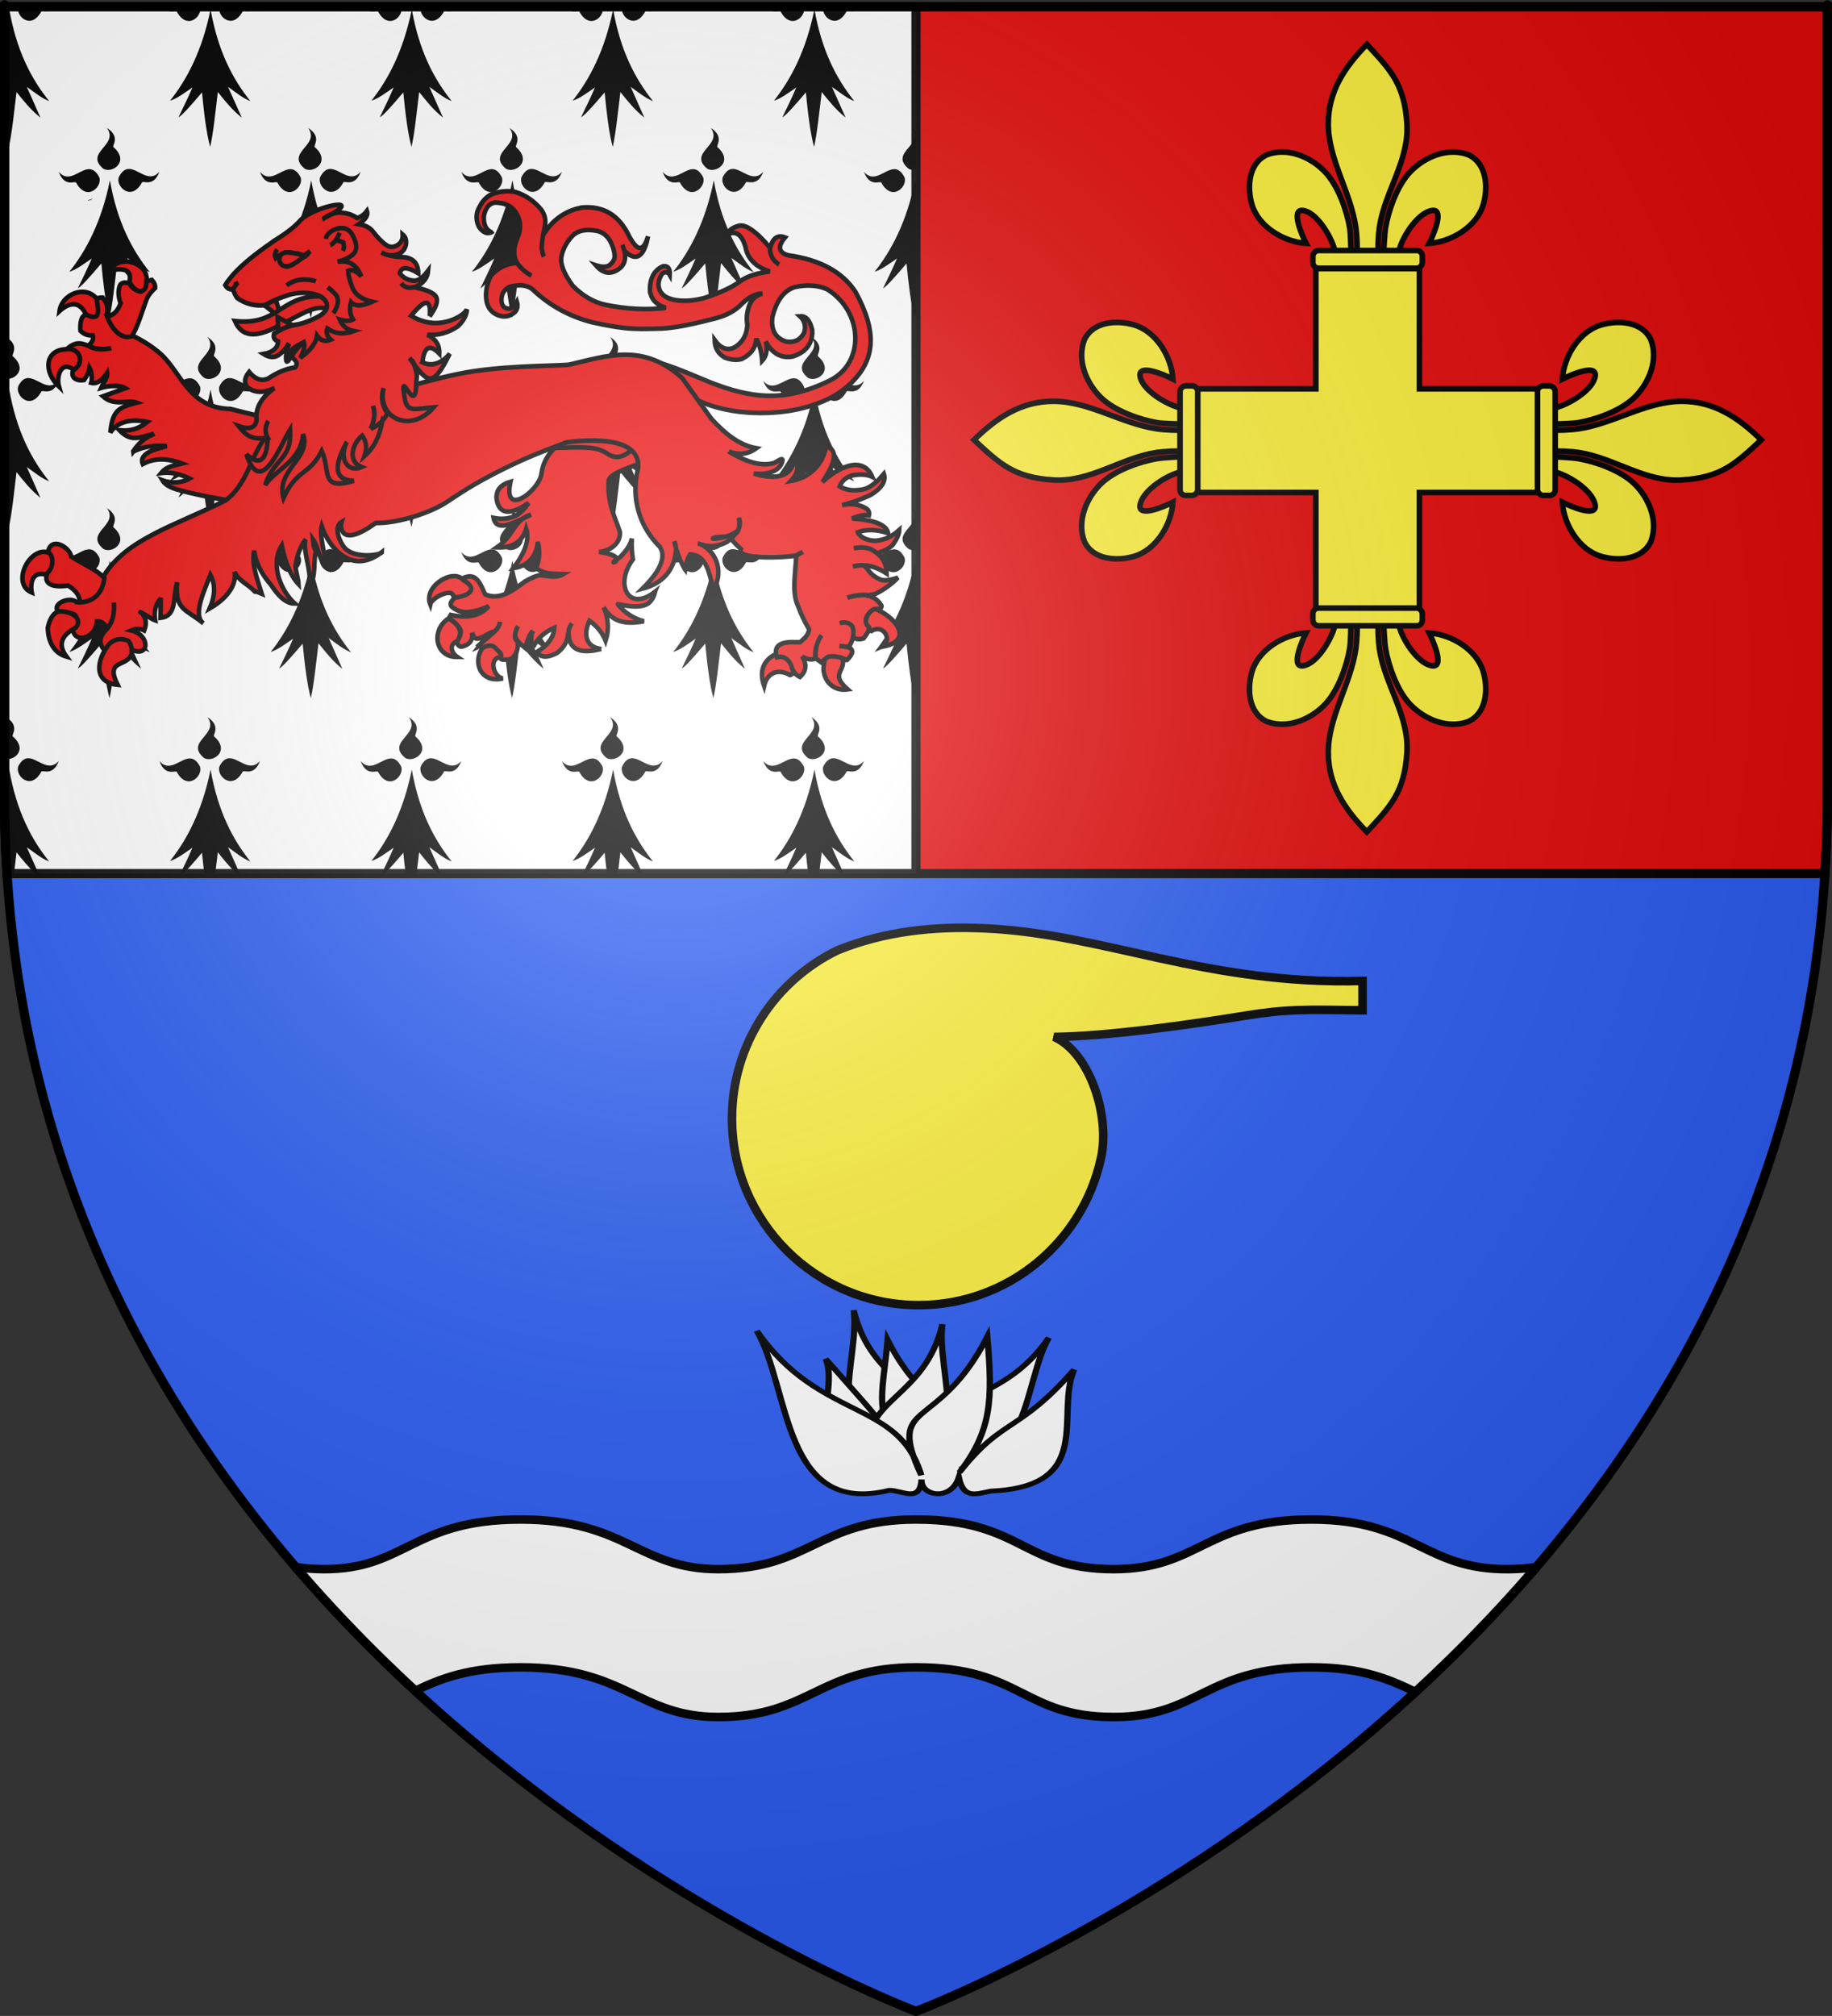 <?xml version="1.0" encoding="UTF-8" standalone="no"?>
<svg
   xmlns:dc="http://purl.org/dc/elements/1.1/"
   xmlns:cc="http://creativecommons.org/ns#"
   xmlns:rdf="http://www.w3.org/1999/02/22-rdf-syntax-ns#"
   xmlns:svg="http://www.w3.org/2000/svg"
   xmlns="http://www.w3.org/2000/svg"
   xmlns:xlink="http://www.w3.org/1999/xlink"
   xmlns:sodipodi="http://sodipodi.sourceforge.net/DTD/sodipodi-0.dtd"
   xmlns:inkscape="http://www.inkscape.org/namespaces/inkscape"
   height="660"
   width="600.015"
   version="1.0"
   id="svg2"
   sodipodi:version="0.32"
   inkscape:version="0.46"
   sodipodi:docname="Blason ville ca McMasterville (Québec).svg"
   sodipodi:docbase="D:\Mes documents\Renaud-Notre Lapin"
   inkscape:export-filename="/Users/olivier/Desktop/Blason Rouge/Blason_Vide_3D.png"
   inkscape:export-xdpi="144"
   inkscape:export-ydpi="144"
   inkscape:output_extension="org.inkscape.output.svg.inkscape">
  <rect width="100%" height="100%" fill="#333333" stroke="none"/>
  <sodipodi:namedview
     inkscape:window-height="814"
     inkscape:window-width="1152"
     inkscape:pageshadow="2"
     inkscape:pageopacity="1"
     guidetolerance="10.0"
     gridtolerance="10.0"
     objecttolerance="10.0"
     borderopacity="1.0"
     bordercolor="#666666"
     pagecolor="#f0ead7"
     id="base"
     showgrid="false"
     height="660px"
     inkscape:zoom="2.8284271"
     inkscape:cx="291.98324"
     inkscape:cy="318.18798"
     inkscape:window-x="-8"
     inkscape:window-y="-8"
     inkscape:current-layer="layer3"
     showguides="true"
     inkscape:guide-bbox="true" />
  <desc
     id="desc4">Flag of Canton of Valais (Wallis)</desc>
  <defs
     id="defs6">
    <linearGradient
       id="linearGradient2893">
      <stop
         style="stop-color:white;stop-opacity:0.314;"
         offset="0"
         id="stop2895" />
      <stop
         id="stop2897"
         offset="0.19"
         style="stop-color:white;stop-opacity:0.251;" />
      <stop
         style="stop-color:#6b6b6b;stop-opacity:0.125;"
         offset="0.6"
         id="stop2901" />
      <stop
         style="stop-color:black;stop-opacity:0.125;"
         offset="1"
         id="stop2899" />
    </linearGradient>
    <radialGradient
       inkscape:collect="always"
       xlink:href="#linearGradient2893"
       id="radialGradient3163"
       gradientUnits="userSpaceOnUse"
       gradientTransform="matrix(1.353,0,0,1.349,-203.334,-85.747)"
       cx="221.445"
       cy="226.331"
       fx="221.445"
       fy="226.331"
       r="300" />
    <radialGradient
       r="300"
       fy="226.331"
       fx="221.445"
       cy="226.331"
       cx="221.445"
       gradientTransform="matrix(1.353,0,0,1.349,-77.629,-85.747)"
       gradientUnits="userSpaceOnUse"
       id="radialGradient3546"
       xlink:href="#linearGradient2893"
       inkscape:collect="always" />
    <linearGradient
       id="linearGradient3536">
      <stop
         id="stop3538"
         offset="0"
         style="stop-color:white;stop-opacity:0.314;" />
      <stop
         style="stop-color:white;stop-opacity:0.251;"
         offset="0.19"
         id="stop3540" />
      <stop
         id="stop3542"
         offset="0.6"
         style="stop-color:#6b6b6b;stop-opacity:0.125;" />
      <stop
         id="stop3544"
         offset="1"
         style="stop-color:black;stop-opacity:0.125;" />
    </linearGradient>
    <inkscape:perspective
       id="perspective3533"
       inkscape:persp3d-origin="300 : 220 : 1"
       inkscape:vp_z="600 : 330 : 1"
       inkscape:vp_y="0 : 1000 : 0"
       inkscape:vp_x="0 : 330 : 1"
       sodipodi:type="inkscape:persp3d" />
  </defs>
  <g
     inkscape:groupmode="layer"
     id="layer3"
     inkscape:label="Fond écu"
     style="display:inline"
     transform="translate(125.705,1.2525328e-6)">
    <path
       id="path2855"
       style="fill:#ffffff;fill-opacity:1;fill-rule:evenodd;stroke:none;stroke-width:1px;stroke-linecap:butt;stroke-linejoin:miter;stroke-opacity:1"
       d="M 174.295,658.5 C 174.295,658.5 472.795,546.18 472.795,260.728 C 472.795,-24.723 472.795,2.176 472.795,2.176 L -124.205,2.176 L -124.205,260.728 C -124.205,546.18 174.295,658.5 174.295,658.5 z"
       sodipodi:nodetypes="cccccc" />
    <g
       transform="matrix(0.404,-0.404,0.404,0.404,-122.868,112.735)"
       inkscape:label="Meubles"
       id="g3750"
       style="fill:#e20909" />
    <g
       transform="matrix(0.404,-0.404,0.404,0.404,220.584,429.249)"
       inkscape:label="Meubles"
       id="g3758"
       style="fill:#e20909" />
    <g
       style="fill:#e20909"
       id="g3742"
       inkscape:label="Meubles"
       transform="matrix(0.404,-0.404,0.404,0.404,38.757,263.135)" />
    <g
       style="display:inline"
       transform="matrix(0.576,0,0,0.576,5.9,-33.4)"
       inkscape:label="Timbre"
       id="g4474" />
    <g
       style="display:inline"
       transform="matrix(0.576,0,0,0.576,5.9,-33.4)"
       id="g4476"
       inkscape:label="Escudo" />
    <g
       transform="matrix(0.576,0,0,0.576,38.424,-77.575)"
       style="display:inline"
       inkscape:label="Piezas"
       id="g4478" />
    <g
       transform="matrix(0.576,0,0,0.576,38.424,-77.575)"
       style="display:inline"
       inkscape:label="Muebles"
       id="g4480" />
    <g
       transform="matrix(0.576,0,0,0.576,38.424,-77.575)"
       inkscape:label="Ornamento"
       id="g4482" />
    <path
       sodipodi:nodetypes="cccccc"
       d="M 174.295,658.5 C 174.295,658.5 472.795,546.18 472.795,260.728 C 472.795,-24.723 472.795,2.176 472.795,2.176 L -124.205,2.176 L -124.205,260.728 C -124.205,546.18 174.295,658.5 174.295,658.5 z"
       style="fill:#2b5df2;fill-opacity:1;fill-rule:evenodd;stroke:none;stroke-width:3;stroke-linecap:butt;stroke-linejoin:miter;stroke-opacity:1;stroke-miterlimit:4;stroke-dasharray:none"
       id="path8688" />
    <path
       style="display:inline;fill:#e20909;fill-opacity:1;fill-rule:evenodd;stroke:#000000;stroke-width:3;stroke-linecap:butt;stroke-linejoin:miter;stroke-opacity:1;stroke-miterlimit:4;stroke-dasharray:none"
       d="M 1.5,2.188 L 1.5,260.719 C 1.5,269.305 1.757,277.725 2.281,286 L 300,286 L 597.719,286 C 598.243,277.725 598.5,269.305 598.5,260.719 C 598.5,-24.733 598.5,2.188 598.5,2.188 L 300,2.188 L 1.5,2.188 z"
       id="path9225"
       transform="translate(-125.705,-1.2525328e-6)"
       sodipodi:nodetypes="cccccsccc" />
    <path
       sodipodi:nodetypes="cccccc"
       transform="translate(-125.705,-1.2525328e-6)"
       id="path9227"
       d="M 1.5,2.188 L 1.5,260.719 C 1.5,269.305 1.757,277.725 2.281,286 L 300,286 L 300,2.188 L 1.5,2.188 z"
       style="display:inline;fill:#ffffff;fill-opacity:1;fill-rule:evenodd;stroke:#000000;stroke-width:3;stroke-linecap:butt;stroke-linejoin:miter;stroke-opacity:0.96;stroke-miterlimit:4;stroke-dasharray:none" />
    <path
       style="display:inline;fill:#000000;fill-opacity:1;fill-rule:evenodd;stroke:none;stroke-width:1px;stroke-linecap:butt;stroke-linejoin:miter;stroke-opacity:1"
       d="M 5.938 2.188 C 5.139 5.231 10.107 9.996 13.531 3.75 C 13.74 3.093 16.244 4.717 18.188 2.188 L 5.938 2.188 z M 53.219 2.188 C 55.169 4.81 57.696 3.15 57.906 3.812 C 61.359 10.111 66.436 5.227 65.531 2.188 L 53.219 2.188 z M 71.844 2.188 C 71.045 5.231 76.045 9.996 79.469 3.75 C 79.677 3.093 82.151 4.708 84.094 2.188 L 71.844 2.188 z M 119.125 2.188 C 121.076 4.821 123.633 3.149 123.844 3.812 C 127.296 10.111 132.342 5.227 131.438 2.188 L 119.125 2.188 z M 137.781 2.188 C 136.982 5.231 141.982 9.996 145.406 3.75 C 145.615 3.093 148.089 4.708 150.031 2.188 L 137.781 2.188 z M 185.062 2.188 C 187.012 4.81 189.539 3.15 189.75 3.812 C 193.203 10.111 198.28 5.227 197.375 2.188 L 185.062 2.188 z M 203.719 2.188 C 202.92 5.231 207.92 9.996 211.344 3.75 C 211.552 3.093 214.026 4.708 215.969 2.188 L 203.719 2.188 z M 251 2.188 C 252.95 4.81 255.477 3.15 255.688 3.812 C 259.14 10.111 264.217 5.227 263.312 2.188 L 251 2.188 z M 269.625 2.188 C 268.831 5.232 273.827 9.994 277.25 3.75 C 277.459 3.093 279.932 4.708 281.875 2.188 L 269.625 2.188 z M 3.031 3.031 C 2.582 5.266 2.069 7.382 1.5 9.406 L 1.5 40.969 C 1.905 43.684 2.357 46.181 2.906 48.094 C 3.892 43.788 4.624 36.668 5.406 30.125 C 7.764 33.051 10.061 35.99 13.25 38.5 L 8.781 28.438 C 11.093 30.055 13.642 32.191 16.094 33.094 C 10.28 25.879 5.378 16.534 3.031 3.031 z M 68.969 3.031 C 66.253 16.533 61.187 26.097 55.688 32.969 C 57.973 32.283 60.547 30.331 63.031 28.625 C 61.512 32.165 59.988 35.251 58.469 38.375 C 59.376 38.038 62.246 34.876 66.156 30.25 C 66.769 36.61 67.606 43.781 68.844 48.094 C 69.83 43.788 70.561 36.668 71.344 30.125 C 73.701 33.051 75.998 35.99 79.188 38.5 L 74.688 28.438 C 77 30.055 79.548 32.191 82 33.094 C 76.187 25.879 71.316 16.534 68.969 3.031 z M 134.875 3.031 C 132.159 16.533 127.124 26.097 121.625 32.969 C 123.911 32.283 126.453 30.331 128.938 28.625 C 127.418 32.165 125.926 35.251 124.406 38.375 C 125.313 38.038 128.184 34.876 132.094 30.25 C 132.707 36.61 133.543 43.781 134.781 48.094 C 135.767 43.788 136.499 36.668 137.281 30.125 C 139.638 33.051 141.904 35.99 145.094 38.5 L 140.625 28.438 C 142.937 30.055 145.486 32.191 147.938 33.094 C 142.124 25.879 137.222 16.534 134.875 3.031 z M 200.812 3.031 C 198.097 16.533 193.03 26.097 187.531 32.969 C 189.817 32.283 192.39 30.331 194.875 28.625 C 193.356 32.165 191.832 35.251 190.312 38.375 C 191.22 38.038 194.121 34.876 198.031 30.25 C 198.644 36.61 199.449 43.781 200.688 48.094 C 201.673 43.788 202.405 36.668 203.188 30.125 C 205.545 33.051 207.842 35.99 211.031 38.5 L 206.562 28.438 C 208.875 30.055 211.423 32.191 213.875 33.094 C 208.062 25.879 203.16 16.534 200.812 3.031 z M 266.75 3.031 C 264.034 16.533 258.968 26.097 253.469 32.969 C 255.755 32.283 258.328 30.331 260.812 28.625 C 259.293 32.165 257.769 35.251 256.25 38.375 C 257.157 38.038 260.027 34.876 263.938 30.25 C 264.551 36.61 265.387 43.781 266.625 48.094 C 267.611 43.788 268.343 36.668 269.125 30.125 C 271.482 33.051 273.779 35.99 276.969 38.5 L 272.469 28.438 C 274.781 30.055 277.361 32.191 279.812 33.094 C 273.999 25.879 269.097 16.534 266.75 3.031 z M 35 41.875 C 39.176 47.542 27.485 49.823 33.781 55.188 C 36.466 57.009 42.698 53.033 37.188 48.188 C 36.476 47.773 39.72 44.914 35 41.875 z M 100.906 41.875 C 105.082 47.542 93.423 49.823 99.719 55.188 C 102.404 57.009 108.635 53.033 103.125 48.188 C 102.413 47.773 105.626 44.914 100.906 41.875 z M 166.844 41.875 C 171.02 47.542 159.329 49.823 165.625 55.188 C 168.31 57.009 174.573 53.033 169.062 48.188 C 168.351 47.773 171.563 44.914 166.844 41.875 z M 232.781 41.875 C 236.957 47.542 225.267 49.823 231.562 55.188 C 234.248 57.009 240.51 53.033 235 48.188 C 234.288 47.773 237.501 44.914 232.781 41.875 z M 298.719 41.875 C 302.895 47.542 291.204 49.823 297.5 55.188 C 298.188 55.654 299.102 55.71 300 55.5 L 300 42.875 C 299.654 42.542 299.247 42.215 298.719 41.875 z M 42 55.312 C 40.937 55.402 39.903 56.109 38.938 57.938 C 37.746 60.955 42.973 66.185 46.5 59.75 C 46.75 58.965 50.282 61.488 52.219 56.219 C 48.754 60.203 45.188 55.045 42 55.312 z M 107.938 55.312 C 106.875 55.402 105.84 56.109 104.875 57.938 C 103.683 60.955 108.91 66.185 112.438 59.75 C 112.687 58.965 116.188 61.488 118.125 56.219 C 114.66 60.203 111.126 55.045 107.938 55.312 z M 173.844 55.312 C 172.781 55.402 171.778 56.109 170.812 57.938 C 169.621 60.955 174.848 66.185 178.375 59.75 C 178.625 58.965 182.126 61.488 184.062 56.219 C 180.597 60.203 177.032 55.045 173.844 55.312 z M 239.781 55.312 C 238.718 55.402 237.715 56.109 236.75 57.938 C 235.558 60.955 240.754 66.185 244.281 59.75 C 244.531 58.965 248.063 61.488 250 56.219 C 246.535 60.203 242.97 55.045 239.781 55.312 z M 29.031 55.375 C 25.948 55.526 22.571 60.099 19.25 56.281 C 21.187 61.55 24.688 59.027 24.938 59.812 C 28.465 66.247 33.692 61.018 32.5 58 C 31.414 55.943 30.238 55.316 29.031 55.375 z M 94.969 55.375 C 91.885 55.526 88.477 60.099 85.156 56.281 C 87.093 61.55 90.625 59.027 90.875 59.812 C 94.402 66.247 99.629 61.018 98.438 58 C 97.351 55.943 96.175 55.316 94.969 55.375 z M 160.906 55.375 C 157.823 55.526 154.414 60.099 151.094 56.281 C 153.03 61.55 156.563 59.027 156.812 59.812 C 160.34 66.247 165.536 61.018 164.344 58 C 163.258 55.943 162.113 55.316 160.906 55.375 z M 226.844 55.375 C 223.76 55.526 220.352 60.099 217.031 56.281 C 218.968 61.55 222.469 59.027 222.719 59.812 C 226.246 66.247 231.473 61.018 230.281 58 C 229.195 55.943 228.05 55.316 226.844 55.375 z M 292.75 55.375 C 289.666 55.526 286.289 60.099 282.969 56.281 C 284.905 61.55 288.407 59.027 288.656 59.812 C 292.183 66.247 297.411 61.018 296.219 58 C 295.133 55.943 293.957 55.316 292.75 55.375 z M 36 59.031 C 33.284 72.533 28.218 82.097 22.719 88.969 C 25.005 88.283 27.578 86.331 30.062 84.625 C 28.543 88.165 27.019 91.251 25.5 94.375 C 26.407 94.038 29.277 90.876 33.188 86.25 C 33.8 92.61 34.637 99.781 35.875 104.094 C 36.861 99.788 37.593 92.668 38.375 86.125 C 40.732 89.051 43.029 92.021 46.219 94.531 L 41.719 84.438 C 44.031 86.055 46.611 88.191 49.062 89.094 C 43.249 81.879 38.347 72.534 36 59.031 z M 101.938 59.031 C 99.222 72.533 94.155 82.097 88.656 88.969 C 90.942 88.283 93.515 86.331 96 84.625 C 94.481 88.165 92.957 91.251 91.438 94.375 C 92.345 94.038 95.215 90.876 99.125 86.25 C 99.738 92.61 100.574 99.781 101.812 104.094 C 102.798 99.788 103.53 92.668 104.312 86.125 C 106.67 89.051 108.936 92.021 112.125 94.531 L 107.656 84.438 C 109.968 86.055 112.517 88.191 114.969 89.094 C 109.155 81.879 104.285 72.534 101.938 59.031 z M 167.844 59.031 C 165.128 72.533 160.062 82.097 154.562 88.969 C 156.848 88.283 159.422 86.331 161.906 84.625 C 160.387 88.165 158.863 91.251 157.344 94.375 C 158.251 94.038 161.152 90.876 165.062 86.25 C 165.675 92.61 166.481 99.781 167.719 104.094 C 168.705 99.788 169.436 92.668 170.219 86.125 C 172.576 89.051 174.873 92.021 178.062 94.531 L 173.594 84.438 C 175.906 86.055 178.454 88.191 180.906 89.094 C 175.093 81.879 170.191 72.534 167.844 59.031 z M 233.781 59.031 C 231.066 72.533 225.999 82.097 220.5 88.969 C 222.786 88.283 225.359 86.331 227.844 84.625 C 226.324 88.165 224.801 91.251 223.281 94.375 C 224.188 94.038 227.059 90.876 230.969 86.25 C 231.582 92.61 232.418 99.781 233.656 104.094 C 234.642 99.788 235.374 92.668 236.156 86.125 C 238.513 89.051 240.811 92.021 244 94.531 L 239.531 84.438 C 241.843 86.055 244.392 88.191 246.844 89.094 C 241.03 81.879 236.128 72.534 233.781 59.031 z M 299.719 59.031 C 297.003 72.533 291.937 82.097 286.438 88.969 C 288.723 88.283 291.297 86.331 293.781 84.625 C 292.262 88.165 290.738 91.251 289.219 94.375 C 290.126 94.038 292.996 90.876 296.906 86.25 C 297.519 92.61 298.356 99.781 299.594 104.094 C 299.739 103.46 299.865 102.745 300 102 L 300 60.5 C 299.906 60.009 299.806 59.533 299.719 59.031 z M 2.031 110.312 C 3.737 112.628 2.78 114.374 1.5 116 L 1.5 123.938 C 4.402 124.814 9.299 121.124 4.219 116.656 C 3.507 116.241 6.751 113.352 2.031 110.312 z M 67.938 110.312 C 72.114 115.98 60.454 118.261 66.75 123.625 C 69.435 125.446 75.666 121.502 70.156 116.656 C 69.444 116.241 72.657 113.352 67.938 110.312 z M 133.875 110.312 C 138.051 115.98 126.36 118.261 132.656 123.625 C 135.341 125.446 141.604 121.502 136.094 116.656 C 135.382 116.241 138.595 113.352 133.875 110.312 z M 199.812 110.312 C 203.989 115.98 192.298 118.261 198.594 123.625 C 201.279 125.446 207.541 121.502 202.031 116.656 C 201.319 116.241 204.532 113.352 199.812 110.312 z M 265.75 110.312 C 269.926 115.98 258.235 118.261 264.531 123.625 C 267.216 125.446 273.448 121.502 267.938 116.656 C 267.226 116.241 270.47 113.352 265.75 110.312 z M 9.031 123.781 C 7.968 123.871 6.965 124.546 6 126.375 C 4.808 129.393 10.004 134.653 13.531 128.219 C 13.781 127.433 17.313 129.925 19.25 124.656 C 15.785 128.64 12.22 123.513 9.031 123.781 z M 74.969 123.781 C 73.906 123.871 72.872 124.546 71.906 126.375 C 70.714 129.393 75.942 134.653 79.469 128.219 C 79.718 127.433 83.22 129.925 85.156 124.656 C 81.691 128.64 78.157 123.513 74.969 123.781 z M 140.906 123.781 C 139.843 123.871 138.809 124.546 137.844 126.375 C 136.652 129.393 141.879 134.653 145.406 128.219 C 145.656 127.433 149.157 129.925 151.094 124.656 C 147.629 128.64 144.095 123.513 140.906 123.781 z M 206.812 123.781 C 205.75 123.871 204.747 124.546 203.781 126.375 C 202.589 129.393 207.817 134.653 211.344 128.219 C 211.593 127.433 215.095 129.925 217.031 124.656 C 213.566 128.64 210.001 123.513 206.812 123.781 z M 272.75 123.781 C 271.687 123.871 270.653 124.546 269.688 126.375 C 268.496 129.393 273.723 134.653 277.25 128.219 C 277.5 127.433 281.032 129.925 282.969 124.656 C 279.504 128.64 275.938 123.513 272.75 123.781 z M 62 123.844 C 58.916 123.995 55.539 128.537 52.219 124.719 C 54.155 129.988 57.657 127.496 57.906 128.281 C 61.433 134.716 66.661 129.455 65.469 126.438 C 64.383 124.38 63.207 123.785 62 123.844 z M 127.938 123.844 C 124.854 123.995 121.446 128.537 118.125 124.719 C 120.062 129.988 123.594 127.496 123.844 128.281 C 127.371 134.716 132.567 129.455 131.375 126.438 C 130.289 124.38 129.144 123.785 127.938 123.844 z M 193.875 123.844 C 190.791 123.995 187.383 128.537 184.062 124.719 C 185.999 129.988 189.5 127.496 189.75 128.281 C 193.277 134.716 198.504 129.455 197.312 126.438 C 196.226 124.38 195.082 123.785 193.875 123.844 z M 259.812 123.844 C 256.729 123.995 253.321 128.537 250 124.719 C 251.937 129.988 255.438 127.496 255.688 128.281 C 259.215 134.716 264.442 129.455 263.25 126.438 C 262.164 124.38 261.019 123.785 259.812 123.844 z M 3.031 127.5 C 2.582 129.735 2.069 131.85 1.5 133.875 L 1.5 165.438 C 1.905 168.153 2.357 170.65 2.906 172.562 C 3.892 168.257 4.624 161.106 5.406 154.562 C 7.764 157.488 10.061 160.459 13.25 162.969 L 8.781 152.906 C 11.093 154.523 13.642 156.66 16.094 157.562 C 10.28 150.347 5.378 141.003 3.031 127.5 z M 68.969 127.5 C 66.253 141.001 61.187 150.534 55.688 157.406 C 57.973 156.72 60.547 154.769 63.031 153.062 C 61.512 156.603 59.988 159.72 58.469 162.844 C 59.376 162.507 62.246 159.345 66.156 154.719 C 66.769 161.079 67.606 168.25 68.844 172.562 C 69.83 168.257 70.561 161.106 71.344 154.562 C 73.701 157.488 75.998 160.459 79.188 162.969 L 74.688 152.906 C 77 154.523 79.548 156.66 82 157.562 C 76.187 150.347 71.316 141.003 68.969 127.5 z M 134.875 127.5 C 132.159 141.001 127.124 150.534 121.625 157.406 C 123.911 156.72 126.453 154.769 128.938 153.062 C 127.418 156.603 125.926 159.72 124.406 162.844 C 125.313 162.507 128.184 159.345 132.094 154.719 C 132.707 161.079 133.543 168.25 134.781 172.562 C 135.767 168.257 136.499 161.106 137.281 154.562 C 139.638 157.488 141.904 160.459 145.094 162.969 L 140.625 152.906 C 142.937 154.523 145.486 156.66 147.938 157.562 C 142.124 150.347 137.222 141.003 134.875 127.5 z M 200.812 127.5 C 198.097 141.001 193.03 150.534 187.531 157.406 C 189.817 156.72 192.39 154.769 194.875 153.062 C 193.356 156.603 191.832 159.72 190.312 162.844 C 191.22 162.507 194.121 159.345 198.031 154.719 C 198.644 161.079 199.449 168.25 200.688 172.562 C 201.673 168.257 202.405 161.106 203.188 154.562 C 205.545 157.488 207.842 160.459 211.031 162.969 L 206.562 152.906 C 208.875 154.523 211.423 156.66 213.875 157.562 C 208.062 150.347 203.16 141.003 200.812 127.5 z M 266.75 127.5 C 264.034 141.001 258.968 150.534 253.469 157.406 C 255.755 156.72 258.328 154.769 260.812 153.062 C 259.293 156.603 257.769 159.72 256.25 162.844 C 257.157 162.507 260.027 159.345 263.938 154.719 C 264.551 161.079 265.387 168.25 266.625 172.562 C 267.611 168.257 268.343 161.106 269.125 154.562 C 271.482 157.488 273.779 160.459 276.969 162.969 L 272.469 152.906 C 274.781 154.523 277.361 156.66 279.812 157.562 C 273.999 150.347 269.097 141.003 266.75 127.5 z M 35 166.344 C 39.176 172.011 27.485 174.292 33.781 179.656 C 36.466 181.478 42.698 177.502 37.188 172.656 C 36.476 172.241 39.72 169.383 35 166.344 z M 100.906 166.344 C 105.082 172.011 93.423 174.292 99.719 179.656 C 102.404 181.478 108.635 177.502 103.125 172.656 C 102.413 172.241 105.626 169.383 100.906 166.344 z M 166.844 166.344 C 171.02 172.011 159.329 174.292 165.625 179.656 C 168.31 181.478 174.573 177.502 169.062 172.656 C 168.351 172.241 171.563 169.383 166.844 166.344 z M 232.781 166.344 C 236.957 172.011 225.267 174.292 231.562 179.656 C 234.248 181.478 240.51 177.502 235 172.656 C 234.288 172.241 237.501 169.383 232.781 166.344 z M 298.719 166.344 C 302.895 172.011 291.204 174.292 297.5 179.656 C 298.188 180.123 299.102 180.178 300 179.969 L 300 167.344 C 299.654 167.011 299.247 166.684 298.719 166.344 z M 42 179.781 C 40.937 179.871 39.903 180.578 38.938 182.406 C 37.746 185.424 42.973 190.653 46.5 184.219 C 46.75 183.433 50.282 185.925 52.219 180.656 C 48.754 184.64 45.188 179.513 42 179.781 z M 107.938 179.781 C 106.875 179.871 105.84 180.578 104.875 182.406 C 103.683 185.424 108.91 190.653 112.438 184.219 C 112.687 183.433 116.188 185.925 118.125 180.656 C 114.66 184.64 111.126 179.513 107.938 179.781 z M 173.844 179.781 C 172.781 179.871 171.778 180.578 170.812 182.406 C 169.621 185.424 174.848 190.653 178.375 184.219 C 178.625 183.433 182.126 185.925 184.062 180.656 C 180.597 184.64 177.032 179.513 173.844 179.781 z M 239.781 179.781 C 238.718 179.871 237.715 180.578 236.75 182.406 C 235.558 185.424 240.754 190.653 244.281 184.219 C 244.531 183.433 248.063 185.925 250 180.656 C 246.535 184.64 242.97 179.513 239.781 179.781 z M 29.031 179.844 C 25.948 179.995 22.571 184.568 19.25 180.75 C 21.187 186.019 24.688 183.496 24.938 184.281 C 28.465 190.716 33.692 185.486 32.5 182.469 C 31.414 180.412 30.238 179.785 29.031 179.844 z M 94.969 179.844 C 91.885 179.995 88.477 184.568 85.156 180.75 C 87.093 186.019 90.625 183.496 90.875 184.281 C 94.402 190.716 99.629 185.486 98.438 182.469 C 97.351 180.412 96.175 179.785 94.969 179.844 z M 160.906 179.844 C 157.823 179.995 154.414 184.568 151.094 180.75 C 153.03 186.019 156.563 183.496 156.812 184.281 C 160.34 190.716 165.536 185.486 164.344 182.469 C 163.258 180.412 162.113 179.785 160.906 179.844 z M 226.844 179.844 C 223.76 179.995 220.352 184.568 217.031 180.75 C 218.968 186.019 222.469 183.496 222.719 184.281 C 226.246 190.716 231.473 185.486 230.281 182.469 C 229.195 180.412 228.05 179.785 226.844 179.844 z M 292.75 179.844 C 289.666 179.995 286.289 184.568 282.969 180.75 C 284.905 186.019 288.407 183.496 288.656 184.281 C 292.183 190.716 297.411 185.486 296.219 182.469 C 295.133 180.412 293.957 179.785 292.75 179.844 z M 36 183.5 C 33.284 197.001 28.218 206.565 22.719 213.438 C 25.005 212.752 27.578 210.8 30.062 209.094 C 28.543 212.634 27.019 215.72 25.5 218.844 C 26.407 218.507 29.277 215.345 33.188 210.719 C 33.8 217.079 34.637 224.25 35.875 228.562 C 36.861 224.257 37.593 217.137 38.375 210.594 C 40.732 213.52 43.029 216.459 46.219 218.969 L 41.719 208.906 C 44.031 210.523 46.611 212.66 49.062 213.562 C 43.249 206.347 38.347 197.003 36 183.5 z M 101.938 183.5 C 99.222 197.001 94.155 206.565 88.656 213.438 C 90.942 212.752 93.515 210.8 96 209.094 C 94.481 212.634 92.957 215.72 91.438 218.844 C 92.345 218.507 95.215 215.345 99.125 210.719 C 99.738 217.079 100.574 224.25 101.812 228.562 C 102.798 224.257 103.53 217.137 104.312 210.594 C 106.67 213.52 108.936 216.459 112.125 218.969 L 107.656 208.906 C 109.968 210.523 112.517 212.66 114.969 213.562 C 109.155 206.347 104.285 197.003 101.938 183.5 z M 167.844 183.5 C 165.128 197.001 160.062 206.565 154.562 213.438 C 156.848 212.752 159.422 210.8 161.906 209.094 C 160.387 212.634 158.863 215.72 157.344 218.844 C 158.251 218.507 161.152 215.345 165.062 210.719 C 165.675 217.079 166.481 224.25 167.719 228.562 C 168.705 224.257 169.436 217.137 170.219 210.594 C 172.576 213.52 174.873 216.459 178.062 218.969 L 173.594 208.906 C 175.906 210.523 178.454 212.66 180.906 213.562 C 175.093 206.347 170.191 197.003 167.844 183.5 z M 233.781 183.5 C 231.066 197.001 225.999 206.565 220.5 213.438 C 222.786 212.752 225.359 210.8 227.844 209.094 C 226.324 212.634 224.801 215.72 223.281 218.844 C 224.188 218.507 227.059 215.345 230.969 210.719 C 231.582 217.079 232.418 224.25 233.656 228.562 C 234.642 224.257 235.374 217.137 236.156 210.594 C 238.513 213.52 240.811 216.459 244 218.969 L 239.531 208.906 C 241.843 210.523 244.392 212.66 246.844 213.562 C 241.03 206.347 236.128 197.003 233.781 183.5 z M 299.719 183.5 C 297.003 197.001 291.937 206.565 286.438 213.438 C 288.723 212.752 291.297 210.8 293.781 209.094 C 292.262 212.634 290.738 215.72 289.219 218.844 C 290.126 218.507 292.996 215.345 296.906 210.719 C 297.519 217.079 298.356 224.25 299.594 228.562 C 299.739 227.93 299.865 227.212 300 226.469 L 300 184.969 C 299.906 184.478 299.806 184.002 299.719 183.5 z M 2.031 234.781 C 3.737 237.096 2.78 238.843 1.5 240.469 L 1.5 248.406 C 4.402 249.283 9.299 245.593 4.219 241.125 C 3.507 240.71 6.751 237.821 2.031 234.781 z M 67.938 234.781 C 72.114 240.449 60.454 242.729 66.75 248.094 C 69.435 249.915 75.666 245.971 70.156 241.125 C 69.444 240.71 72.657 237.821 67.938 234.781 z M 133.875 234.781 C 138.051 240.449 126.36 242.729 132.656 248.094 C 135.341 249.915 141.604 245.971 136.094 241.125 C 135.382 240.71 138.595 237.821 133.875 234.781 z M 199.812 234.781 C 203.989 240.449 192.298 242.729 198.594 248.094 C 201.279 249.915 207.541 245.971 202.031 241.125 C 201.319 240.71 204.532 237.821 199.812 234.781 z M 265.75 234.781 C 269.926 240.449 258.235 242.729 264.531 248.094 C 267.216 249.915 273.448 245.971 267.938 241.125 C 267.226 240.71 270.47 237.821 265.75 234.781 z M 9.031 248.25 C 7.968 248.339 6.965 249.015 6 250.844 C 4.808 253.861 10.004 259.091 13.531 252.656 C 13.781 251.871 17.313 254.394 19.25 249.125 C 15.785 253.109 12.22 247.982 9.031 248.25 z M 74.969 248.25 C 73.906 248.339 72.872 249.015 71.906 250.844 C 70.714 253.861 75.942 259.091 79.469 252.656 C 79.718 251.871 83.22 254.394 85.156 249.125 C 81.691 253.109 78.157 247.982 74.969 248.25 z M 140.906 248.25 C 139.843 248.339 138.809 249.015 137.844 250.844 C 136.652 253.861 141.879 259.091 145.406 252.656 C 145.656 251.871 149.157 254.394 151.094 249.125 C 147.629 253.109 144.095 247.982 140.906 248.25 z M 206.812 248.25 C 205.75 248.339 204.747 249.015 203.781 250.844 C 202.589 253.861 207.817 259.091 211.344 252.656 C 211.593 251.871 215.095 254.394 217.031 249.125 C 213.566 253.109 210.001 247.982 206.812 248.25 z M 272.75 248.25 C 271.687 248.339 270.653 249.015 269.688 250.844 C 268.496 253.861 273.723 259.091 277.25 252.656 C 277.5 251.871 281.032 254.394 282.969 249.125 C 279.504 253.109 275.938 247.982 272.75 248.25 z M 62 248.312 C 58.916 248.463 55.539 253.005 52.219 249.188 C 54.155 254.457 57.657 251.965 57.906 252.75 C 61.433 259.185 66.661 253.924 65.469 250.906 C 64.383 248.849 63.207 248.253 62 248.312 z M 127.938 248.312 C 124.854 248.463 121.446 253.005 118.125 249.188 C 120.062 254.457 123.594 251.965 123.844 252.75 C 127.371 259.185 132.567 253.924 131.375 250.906 C 130.289 248.849 129.144 248.253 127.938 248.312 z M 193.875 248.312 C 190.791 248.463 187.383 253.005 184.062 249.188 C 185.999 254.457 189.5 251.965 189.75 252.75 C 193.277 259.185 198.504 253.924 197.312 250.906 C 196.226 248.849 195.082 248.253 193.875 248.312 z M 259.812 248.312 C 256.729 248.463 253.321 253.005 250 249.188 C 251.937 254.457 255.438 251.965 255.688 252.75 C 259.215 259.185 264.442 253.924 263.25 250.906 C 262.164 248.849 261.019 248.253 259.812 248.312 z M 3.031 251.938 C 2.582 254.169 2.068 256.291 1.5 258.312 L 1.5 260.719 C 1.5 269.305 1.757 277.725 2.281 286 L 4.594 286 C 4.871 283.689 5.129 281.347 5.406 279.031 C 7.333 281.422 9.23 283.828 11.594 286 L 12.625 286 L 8.781 277.375 C 11.093 278.992 13.642 281.129 16.094 282.031 C 10.28 274.816 5.378 265.44 3.031 251.938 z M 68.969 251.938 C 66.253 265.439 61.187 275.003 55.688 281.875 C 57.973 281.189 60.547 279.237 63.031 277.531 C 61.721 280.583 60.404 283.307 59.094 286 L 60.031 286 C 61.442 284.629 63.531 282.293 66.156 279.188 C 66.372 281.424 66.629 283.724 66.906 286 L 70.5 286 C 70.777 283.689 71.067 281.347 71.344 279.031 C 73.27 281.422 75.167 283.828 77.531 286 L 78.531 286 L 74.688 277.375 C 77 278.992 79.548 281.129 82 282.031 C 76.187 274.816 71.316 265.44 68.969 251.938 z M 134.875 251.938 C 132.159 265.439 127.124 275.003 121.625 281.875 C 123.911 281.189 126.453 279.237 128.938 277.531 C 127.628 280.583 126.341 283.307 125.031 286 L 125.969 286 C 127.38 284.629 129.469 282.293 132.094 279.188 C 132.309 281.424 132.566 283.724 132.844 286 L 136.438 286 C 136.715 283.689 137.004 281.347 137.281 279.031 C 139.205 281.42 141.077 283.83 143.438 286 L 144.469 286 L 140.625 277.375 C 142.937 278.992 145.486 281.129 147.938 282.031 C 142.124 274.816 137.222 265.44 134.875 251.938 z M 200.812 251.938 C 198.097 265.439 193.03 275.003 187.531 281.875 C 189.817 281.189 192.39 279.237 194.875 277.531 C 193.565 280.583 192.247 283.307 190.938 286 L 191.875 286 C 193.286 284.629 195.406 282.293 198.031 279.188 C 198.247 281.424 198.504 283.724 198.781 286 L 202.375 286 C 202.652 283.689 202.911 281.347 203.188 279.031 C 205.114 281.422 207.011 283.828 209.375 286 L 210.406 286 L 206.562 277.375 C 208.875 278.992 211.423 281.129 213.875 282.031 C 208.062 274.816 203.16 265.44 200.812 251.938 z M 266.75 251.938 C 264.034 265.439 258.968 275.003 253.469 281.875 C 255.755 281.189 258.328 279.237 260.812 277.531 C 259.503 280.583 258.185 283.307 256.875 286 L 257.812 286 C 259.223 284.629 261.313 282.293 263.938 279.188 C 264.153 281.424 264.41 283.724 264.688 286 L 268.281 286 C 268.559 283.689 268.848 281.347 269.125 279.031 C 271.051 281.422 272.949 283.828 275.312 286 L 276.312 286 L 272.469 277.375 C 274.781 278.992 277.361 281.129 279.812 282.031 C 273.999 274.816 269.097 265.44 266.75 251.938 z "
       id="path10855"
       transform="translate(-125.705,-1.2525328e-6)" />
    <g
       style="stroke:#000000;stroke-width:8.189;stroke-miterlimit:4;stroke-dasharray:none;stroke-opacity:1;fill:#fcef3c"
       transform="matrix(0.225,0,0,0.225,360.994,-67.998)"
       id="g70280">
      <path
         style="opacity:1;fill:#fcef3c;fill-opacity:1;stroke:#000000;stroke-width:8.189;stroke-miterlimit:4;stroke-dasharray:none;stroke-opacity:1"
         d="M -247.746,693.086 L -247.746,867.992 L -422.652,867.992 L -422.652,1018.804 L -247.746,1018.804 L -247.746,1193.711 L -96.933,1193.711 L -96.933,1018.804 L 77.973,1018.804 L 77.973,867.992 L -96.933,867.992 L -96.933,693.086 L -247.746,693.086 z"
         id="rect69274" />
      <g
         id="g69289"
         style="fill:#fcef3c;fill-opacity:1;stroke:#000000;stroke-width:8.189;stroke-miterlimit:4;stroke-dasharray:none;stroke-opacity:1">
        <g
           transform="matrix(1.172,0,0,1.172,-117.092,1222.398)"
           id="g3413"
           style="fill:#fcef3c;fill-opacity:1;stroke:#000000;stroke-width:6.99;stroke-miterlimit:4;stroke-dasharray:none;stroke-opacity:1;display:inline">
          <path
             style="fill:#fcef3c;fill-opacity:1;fill-rule:evenodd;stroke:#000000;stroke-width:6.99;stroke-linecap:butt;stroke-linejoin:miter;stroke-miterlimit:4;stroke-dasharray:none;stroke-opacity:1"
             d="M -48.097,-730.047 C -18.635,-698.201 -1.311,-680.639 1.716,-631.226 C 4.517,-585.498 -25.913,-547.267 -32.472,-503.038 C -33.716,-494.649 -34.783,-477.525 -33.659,-470.58 C -32.827,-465.437 -30.267,-449.725 -27.472,-469.166 C -26.897,-473.165 -26.485,-493.226 -24.722,-503.413 C -21.51,-521.974 -11.224,-554.612 6.622,-572.694 C 24.46,-590.769 52.726,-602.493 77.934,-593.038 C 100.774,-582.5 102.933,-552.738 96.434,-530.976 C 88.296,-503.72 57.193,-484.855 29.309,-483.007 C 34.835,-493.933 48.059,-525.12 33.716,-523.882 C 17.113,-522.449 -2.747,-494.201 -7.917,-474.823 C -9.864,-467.525 -9.078,-456.195 -19.503,-456.663 L -74.816,-456.663 C -85.241,-456.195 -85.868,-466.818 -87.816,-474.116 C -92.986,-493.493 -111.432,-522.449 -128.034,-523.882 C -142.378,-525.12 -129.153,-493.933 -123.628,-483.007 C -151.512,-484.855 -182.614,-503.72 -190.753,-530.976 C -197.252,-552.738 -195.093,-582.5 -172.253,-593.038 C -147.045,-602.493 -118.779,-590.769 -100.941,-572.694 C -83.095,-554.612 -72.809,-521.974 -69.597,-503.413 C -67.834,-493.226 -68.129,-474.579 -67.554,-470.58 C -64.758,-451.139 -61.492,-465.437 -60.659,-470.58 C -59.535,-477.525 -60.603,-494.649 -61.847,-503.038 C -68.406,-547.267 -95.956,-587.053 -96.034,-631.226 C -96.104,-671.112 -76.051,-701.46 -48.097,-730.047 z"
             id="path3415"
             sodipodi:nodetypes="csssssscscssccsscscssssssc" />
          <rect
             rx="7.012"
             style="fill:#fcef3c;fill-opacity:1;fill-rule:evenodd;stroke:#000000;stroke-width:6.99;stroke-linejoin:round;stroke-miterlimit:4;stroke-dasharray:none;stroke-opacity:1"
             id="rect3417"
             width="136"
             height="22"
             x="-20.841"
             y="-474.154"
             ry="7.012"
             transform="scale(-1,1)" />
        </g>
        <g
           style="fill:#fcef3c;fill-opacity:1;stroke:#000000;stroke-width:6.99;stroke-miterlimit:4;stroke-dasharray:none;stroke-opacity:1;display:inline"
           id="g69283"
           transform="matrix(1.172,0,0,-1.172,-117.092,657.086)">
          <path
             sodipodi:nodetypes="csssssscscssccsscscssssssc"
             id="path69285"
             d="M -48.097,-730.047 C -18.635,-698.201 -1.311,-680.639 1.716,-631.226 C 4.517,-585.498 -25.913,-547.267 -32.472,-503.038 C -33.716,-494.649 -34.783,-477.525 -33.659,-470.58 C -32.827,-465.437 -30.267,-449.725 -27.472,-469.166 C -26.897,-473.165 -26.485,-493.226 -24.722,-503.413 C -21.51,-521.974 -11.224,-554.612 6.622,-572.694 C 24.46,-590.769 52.726,-602.493 77.934,-593.038 C 100.774,-582.5 102.933,-552.738 96.434,-530.976 C 88.296,-503.72 57.193,-484.855 29.309,-483.007 C 34.835,-493.933 48.059,-525.12 33.716,-523.882 C 17.113,-522.449 -2.747,-494.201 -7.917,-474.823 C -9.864,-467.525 -9.078,-456.195 -19.503,-456.663 L -74.816,-456.663 C -85.241,-456.195 -85.868,-466.818 -87.816,-474.116 C -92.986,-493.493 -111.432,-522.449 -128.034,-523.882 C -142.378,-525.12 -129.153,-493.933 -123.628,-483.007 C -151.512,-484.855 -182.614,-503.72 -190.753,-530.976 C -197.252,-552.738 -195.093,-582.5 -172.253,-593.038 C -147.045,-602.493 -118.779,-590.769 -100.941,-572.694 C -83.095,-554.612 -72.809,-521.974 -69.597,-503.413 C -67.834,-493.226 -68.129,-474.579 -67.554,-470.58 C -64.758,-451.139 -61.492,-465.437 -60.659,-470.58 C -59.535,-477.525 -60.603,-494.649 -61.847,-503.038 C -68.406,-547.267 -95.956,-587.053 -96.034,-631.226 C -96.104,-671.112 -76.051,-701.46 -48.097,-730.047 z"
             style="fill:#fcef3c;fill-opacity:1;fill-rule:evenodd;stroke:#000000;stroke-width:6.99;stroke-linecap:butt;stroke-linejoin:miter;stroke-miterlimit:4;stroke-dasharray:none;stroke-opacity:1" />
          <rect
             transform="scale(-1,1)"
             ry="7.012"
             y="-474.154"
             x="-20.841"
             height="22"
             width="136"
             id="rect69287"
             style="fill:#fcef3c;fill-opacity:1;fill-rule:evenodd;stroke:#000000;stroke-width:6.99;stroke-linejoin:round;stroke-miterlimit:4;stroke-dasharray:none;stroke-opacity:1"
             rx="7.012" />
        </g>
      </g>
      <g
         id="g69297"
         transform="matrix(0,1,-1,0,767.402,1115.738)"
         style="fill:#fcef3c;fill-opacity:1;stroke:#000000;stroke-width:8.189;stroke-miterlimit:4;stroke-dasharray:none;stroke-opacity:1">
        <g
           style="fill:#fcef3c;fill-opacity:1;stroke:#000000;stroke-width:6.99;stroke-miterlimit:4;stroke-dasharray:none;stroke-opacity:1;display:inline"
           id="g69299"
           transform="matrix(1.172,0,0,1.172,-117.092,1222.398)">
          <path
             sodipodi:nodetypes="csssssscscssccsscscssssssc"
             id="path69301"
             d="M -48.097,-730.047 C -18.635,-698.201 -1.311,-680.639 1.716,-631.226 C 4.517,-585.498 -25.913,-547.267 -32.472,-503.038 C -33.716,-494.649 -34.783,-477.525 -33.659,-470.58 C -32.827,-465.437 -30.267,-449.725 -27.472,-469.166 C -26.897,-473.165 -26.485,-493.226 -24.722,-503.413 C -21.51,-521.974 -11.224,-554.612 6.622,-572.694 C 24.46,-590.769 52.726,-602.493 77.934,-593.038 C 100.774,-582.5 102.933,-552.738 96.434,-530.976 C 88.296,-503.72 57.193,-484.855 29.309,-483.007 C 34.835,-493.933 48.059,-525.12 33.716,-523.882 C 17.113,-522.449 -2.747,-494.201 -7.917,-474.823 C -9.864,-467.525 -9.078,-456.195 -19.503,-456.663 L -74.816,-456.663 C -85.241,-456.195 -85.868,-466.818 -87.816,-474.116 C -92.986,-493.493 -111.432,-522.449 -128.034,-523.882 C -142.378,-525.12 -129.153,-493.933 -123.628,-483.007 C -151.512,-484.855 -182.614,-503.72 -190.753,-530.976 C -197.252,-552.738 -195.093,-582.5 -172.253,-593.038 C -147.045,-602.493 -118.779,-590.769 -100.941,-572.694 C -83.095,-554.612 -72.809,-521.974 -69.597,-503.413 C -67.834,-493.226 -68.129,-474.579 -67.554,-470.58 C -64.758,-451.139 -61.492,-465.437 -60.659,-470.58 C -59.535,-477.525 -60.603,-494.649 -61.847,-503.038 C -68.406,-547.267 -95.956,-587.053 -96.034,-631.226 C -96.104,-671.112 -76.051,-701.46 -48.097,-730.047 z"
             style="fill:#fcef3c;fill-opacity:1;fill-rule:evenodd;stroke:#000000;stroke-width:6.99;stroke-linecap:butt;stroke-linejoin:miter;stroke-miterlimit:4;stroke-dasharray:none;stroke-opacity:1" />
          <rect
             transform="scale(-1,1)"
             ry="7.012"
             y="-474.154"
             x="-20.841"
             height="22"
             width="136"
             id="rect69303"
             style="fill:#fcef3c;fill-opacity:1;fill-rule:evenodd;stroke:#000000;stroke-width:6.99;stroke-linejoin:round;stroke-miterlimit:4;stroke-dasharray:none;stroke-opacity:1"
             rx="7.012" />
        </g>
        <g
           transform="matrix(1.172,0,0,-1.172,-117.092,657.086)"
           id="g69305"
           style="fill:#fcef3c;fill-opacity:1;stroke:#000000;stroke-width:6.99;stroke-miterlimit:4;stroke-dasharray:none;stroke-opacity:1;display:inline">
          <path
             style="fill:#fcef3c;fill-opacity:1;fill-rule:evenodd;stroke:#000000;stroke-width:6.99;stroke-linecap:butt;stroke-linejoin:miter;stroke-miterlimit:4;stroke-dasharray:none;stroke-opacity:1"
             d="M -48.097,-730.047 C -18.635,-698.201 -1.311,-680.639 1.716,-631.226 C 4.517,-585.498 -25.913,-547.267 -32.472,-503.038 C -33.716,-494.649 -34.783,-477.525 -33.659,-470.58 C -32.827,-465.437 -30.267,-449.725 -27.472,-469.166 C -26.897,-473.165 -26.485,-493.226 -24.722,-503.413 C -21.51,-521.974 -11.224,-554.612 6.622,-572.694 C 24.46,-590.769 52.726,-602.493 77.934,-593.038 C 100.774,-582.5 102.933,-552.738 96.434,-530.976 C 88.296,-503.72 57.193,-484.855 29.309,-483.007 C 34.835,-493.933 48.059,-525.12 33.716,-523.882 C 17.113,-522.449 -2.747,-494.201 -7.917,-474.823 C -9.864,-467.525 -9.078,-456.195 -19.503,-456.663 L -74.816,-456.663 C -85.241,-456.195 -85.868,-466.818 -87.816,-474.116 C -92.986,-493.493 -111.432,-522.449 -128.034,-523.882 C -142.378,-525.12 -129.153,-493.933 -123.628,-483.007 C -151.512,-484.855 -182.614,-503.72 -190.753,-530.976 C -197.252,-552.738 -195.093,-582.5 -172.253,-593.038 C -147.045,-602.493 -118.779,-590.769 -100.941,-572.694 C -83.095,-554.612 -72.809,-521.974 -69.597,-503.413 C -67.834,-493.226 -68.129,-474.579 -67.554,-470.58 C -64.758,-451.139 -61.492,-465.437 -60.659,-470.58 C -59.535,-477.525 -60.603,-494.649 -61.847,-503.038 C -68.406,-547.267 -95.956,-587.053 -96.034,-631.226 C -96.104,-671.112 -76.051,-701.46 -48.097,-730.047 z"
             id="path69307"
             sodipodi:nodetypes="csssssscscssccsscscssssssc" />
          <rect
             rx="7.012"
             style="fill:#fcef3c;fill-opacity:1;fill-rule:evenodd;stroke:#000000;stroke-width:6.99;stroke-linejoin:round;stroke-miterlimit:4;stroke-dasharray:none;stroke-opacity:1"
             id="rect69309"
             width="136"
             height="22"
             x="-20.841"
             y="-474.154"
             ry="7.012"
             transform="scale(-1,1)" />
        </g>
      </g>
    </g>
    <path
       style="display:inline;fill:#ffffff;fill-opacity:1;fill-rule:evenodd;stroke:#000000;stroke-width:2.8;stroke-linecap:butt;stroke-linejoin:miter;stroke-opacity:1;stroke-miterlimit:4;stroke-dasharray:none"
       d="M 170.469 497.469 C 134.884 497.469 132.8 513.936 105.719 513.719 C 102.429 513.692 99.481 513.435 96.781 513 C 109.404 527.724 122.623 541.229 136 553.562 C 144.1 549.653 153.435 545.875 170.469 545.875 C 205.097 545.875 209.132 562.125 235.25 562.125 C 265.192 562.125 268.147 545.875 300 545.875 C 334.721 545.875 334.808 562.125 364.75 562.125 C 392.78 562.125 394.814 545.875 429.531 545.875 C 446.147 545.875 455.255 549.903 463.594 553.938 C 477.099 541.513 490.446 527.89 503.188 513.031 C 500.557 513.44 497.633 513.683 494.281 513.719 C 466.113 514.021 463.293 497.469 429.531 497.469 C 394.814 497.469 392.78 513.719 364.75 513.719 C 334.808 513.719 334.721 497.469 300 497.469 C 268.147 497.469 265.192 513.719 235.25 513.719 C 209.132 513.719 205.097 497.469 170.469 497.469 z "
       id="path11459"
       transform="translate(-125.705,-1.2525328e-6)" />
    <path
       style="fill:#fcef3c;fill-rule:evenodd;stroke:#000000;stroke-width:2.8;stroke-linecap:butt;stroke-linejoin:miter;stroke-opacity:1;stroke-miterlimit:4;stroke-dasharray:none"
       d="M 148.674,311.088 C 128.189,320.96 114.041,341.923 114.041,366.17 C 114.041,399.904 141.419,427.282 175.152,427.282 C 204.41,427.282 228.887,406.687 234.867,379.213 C 237.983,365.69 231.341,344.632 219.532,339.475 C 236.626,339.302 263.069,335.606 281.753,332.572 C 295.821,330.288 301.502,330.5 320.55,330.752 L 320.55,321.149 C 269.286,322.575 235.644,305.604 196.738,303.927 C 180.319,303.167 163.947,304.896 148.674,311.088 z"
       id="path2567"
       sodipodi:nodetypes="cssccscccc" />
    <g
       id="g2580"
       transform="matrix(0.421,0,0,0.324,428.506,400.042)"
       style="stroke:#000000;stroke-opacity:1;stroke-width:4.874;stroke-miterlimit:4;stroke-dasharray:none">
      <path
         sodipodi:nodetypes="cccc"
         id="path2576"
         d="M -615.515,227.436 C -680.761,227.471 -646.956,137.348 -652.292,89.214 C -638.098,165.738 -589.374,163.508 -594.358,222.222 C -601.807,230.959 -608.576,227.686 -615.515,227.436 z"
         style="fill:#ffffff;fill-rule:evenodd;stroke:#000000;stroke-width:4.874;stroke-linecap:butt;stroke-linejoin:miter;stroke-opacity:1;stroke-miterlimit:4;stroke-dasharray:none" />
      <path
         style="fill:#ffffff;fill-rule:evenodd;stroke:#000000;stroke-width:4.874;stroke-linecap:butt;stroke-linejoin:miter;stroke-opacity:1;stroke-miterlimit:4;stroke-dasharray:none"
         d="M -577.347,237.572 C -515.167,257.338 -520.132,161.211 -500.489,116.945 C -537.162,185.593 -582.93,168.731 -595.936,226.203 C -575.217,167.468 -596.866,193.15 -625.905,119.314 C -629.086,167.706 -636.759,192.173 -618.035,224.102 C -643.388,182.261 -641.281,186.88 -674.091,138.393 C -662.862,172.285 -697.312,234.671 -636.203,238.176 C -626.981,240.79 -620.32,243.731 -617.722,227.911 C -613.035,246.323 -595.142,241.614 -596.105,229.39 C -595.313,247.461 -584.498,237.37 -577.347,237.572 z"
         id="path2574"
         sodipodi:nodetypes="cccccccccc" />
      <path
         style="fill:#ffffff;fill-rule:evenodd;stroke:#000000;stroke-width:4.874;stroke-linecap:butt;stroke-linejoin:miter;stroke-opacity:1;stroke-miterlimit:4;stroke-dasharray:none"
         d="M -620.021,241.578 C -554.776,241.613 -588.58,151.49 -583.245,103.356 C -597.439,179.88 -646.163,177.65 -641.178,236.364 C -633.73,245.101 -626.961,241.828 -620.021,241.578 z"
         id="path2578"
         sodipodi:nodetypes="cccc" />
      <path
         sodipodi:nodetypes="cccccccccc"
         transform="translate(-125.705,-1.2525328e-6)"
         id="path2572"
         d="M -498.929,271.193 C -582.315,297.605 -575.657,169.153 -602,110 C -552.819,201.734 -491.442,179.201 -474,256 C -501.785,177.514 -461.549,214.667 -422.607,116 C -418.34,180.667 -419.254,210.526 -444.364,253.193 C -410.364,197.281 -399.092,214.085 -355.092,149.293 C -370.151,194.582 -338.049,267.316 -420,272 C -432.367,275.493 -441.3,279.422 -444.784,258.283 C -451.07,282.886 -475.065,276.593 -473.774,260.259 C -474.836,284.408 -489.339,270.923 -498.929,271.193 z"
         style="fill:#ffffff;fill-rule:evenodd;stroke:#000000;stroke-width:4.874;stroke-linecap:butt;stroke-linejoin:miter;stroke-opacity:1;stroke-miterlimit:4;stroke-dasharray:none" />
    </g>
    <g
       id="g3672"
       transform="matrix(0.561,0,0,0.575,287.156,15.883)"
       style="stroke:#000000;stroke-opacity:1;stroke-width:2.642;stroke-miterlimit:4;stroke-dasharray:none">
      <g
         id="g5578"
         transform="matrix(0.743,0,0,0.743,-1910.998,185.267)"
         style="stroke:#000000;stroke-width:3.558;stroke-miterlimit:4;stroke-dasharray:none;stroke-opacity:1">
        <g
           inkscape:transform-center-y="-11.5174"
           inkscape:transform-center-x="17.916014"
           transform="matrix(1.128,-0.164,0.164,1.128,-85.716,342.006)"
           id="g2994"
           style="stroke:#000000;stroke-width:3.12;stroke-miterlimit:4;stroke-dasharray:none;stroke-opacity:1">
          <path
             sodipodi:nodetypes="cccccccccccccccsccccccccccccccccccccccccccccccc"
             d="M 1708.47,-11.945 C 1708.186,-15.97 1665.881,-31.381 1644.494,-40.277 C 1615.975,-44.947 1614.348,-69.899 1601.872,-84.138 C 1596.985,-89.646 1591.264,-94.479 1584.708,-98.75 C 1576.164,-98.831 1572.056,-104.727 1569.808,-112.126 C 1569.57,-113.25 1569.332,-114.262 1569.212,-115.386 C 1570.881,-119.545 1570.404,-123.479 1568.02,-127.076 C 1565.041,-127.525 1563.372,-127.076 1562.537,-125.615 C 1562.418,-125.615 1562.418,-125.615 1562.418,-125.502 C 1563.968,-121.905 1563.729,-118.533 1561.941,-115.498 C 1559.711,-114.826 1558.026,-115.518 1556.339,-116.96 C 1551.353,-119.03 1549.757,-110.598 1549.664,-107.181 C 1551.634,-104.551 1554.38,-103.104 1557.65,-102.909 C 1558.008,-100.436 1556.697,-98.413 1553.598,-96.502 C 1557.62,-92.894 1563.443,-92.295 1568.974,-92.568 C 1564.63,-92.213 1558.798,-93.188 1554.911,-95.582 C 1549.593,-98.857 1545.704,-100.784 1539.175,-96.727 C 1535.145,-93.948 1543.869,-93.269 1545.969,-91.781 C 1547.638,-87.735 1545.969,-84.25 1540.844,-81.665 C 1537.984,-76.582 1542.791,-73.914 1547.4,-74.022 C 1549.903,-76.607 1551.452,-79.192 1552.287,-81.778 C 1553.479,-78.855 1553.124,-73.835 1551.932,-71.474 C 1556.296,-69.618 1560.809,-73.196 1563.849,-76.607 C 1563.964,-73.546 1560.515,-70.714 1558.246,-67.165 C 1562.802,-67.843 1571.141,-67.49 1574.765,-64.518 L 1558.675,-61.333 C 1565.578,-53.254 1575.25,-56.828 1581.013,-53.789 C 1567.804,-52.523 1563.619,-50.437 1560.207,-36.499 C 1566.923,-44.327 1578.675,-42.918 1586.437,-39.895 C 1580.716,-36.747 1575.497,-35.019 1566.682,-37.072 C 1572.65,-29.036 1578.086,-29.709 1588.456,-31.283 L 1588.576,-30.946 C 1582.377,-29.147 1578.416,-26.458 1574.245,-22.074 L 1574.245,-21.962 C 1574.125,-21.849 1574.006,-21.737 1574.006,-21.737 L 1574.006,-21.624 C 1574.125,-21.737 1574.364,-21.737 1574.364,-21.737 L 1574.483,-21.737 C 1581.873,-23.985 1588.695,-23.752 1597.396,-21.954 C 1587.741,-20.717 1583.704,-20.096 1580.844,-17.511 C 1579.175,-16.05 1578.698,-14.363 1579.294,-12.34 C 1587.399,-15.263 1596.458,-14.026 1606.232,-8.743 C 1600.662,-8.127 1595.497,-8.677 1590.975,-4.584 C 1597.788,-4.386 1604.212,-1.816 1609.808,1.935 C 1605.04,3.846 1597.556,3.916 1591.119,0.431 C 1593.026,4.815 1598.246,7.218 1603.014,9.241 C 1671.139,36.956 1715.722,32.149 1704.575,32.639"
             id="path3725"
             style="fill:#e90909;fill-opacity:1;stroke:#000000;stroke-width:3.12;stroke-miterlimit:4;stroke-dasharray:none;stroke-opacity:1" />
          <path
             sodipodi:nodetypes="cccc"
             d="M 1599.488,-133.721 C 1603.097,-145.664 1583.45,-154.61 1575.672,-144.587 C 1584.405,-144.572 1591.155,-143.512 1587.83,-134.92 C 1590.123,-127.281 1598.552,-123.036 1599.488,-133.721 z"
             style="fill:#e90909;fill-opacity:1;stroke:#000000;stroke-width:3.12;stroke-miterlimit:4;stroke-dasharray:none;stroke-opacity:1"
             id="path3721" />
          <path
             sodipodi:nodetypes="cccccccccccccc"
             d="M 1599.488,-133.721 C 1599.369,-132.822 1599.13,-131.81 1598.773,-130.799 C 1598.415,-128.888 1596.985,-127.764 1594.482,-127.202 C 1590.906,-128.551 1588.641,-130.799 1587.688,-133.946 C 1587.449,-134.058 1587.33,-134.058 1587.211,-134.058 C 1583.993,-135.407 1581.728,-135.07 1580.655,-132.934 C 1579.106,-129.787 1578.748,-125.965 1579.702,-121.469 C 1577.079,-116.748 1573.861,-114.276 1569.928,-114.163 L 1569.078,-114.27 C 1570.927,-106.744 1575.38,-97.407 1583.96,-98.333 C 1588.801,-103.3 1593.517,-113.899 1597.223,-120.458 C 1598.654,-123.268 1601.157,-125.853 1604.733,-128.213 C 1605.209,-130.124 1604.613,-132.148 1603.302,-133.946 L 1599.488,-133.721 z"
             id="path3723"
             style="fill:#e90909;fill-opacity:1;stroke:#000000;stroke-width:3.12;stroke-miterlimit:4;stroke-dasharray:none;stroke-opacity:1" />
          <path
             sodipodi:nodetypes="cccc"
             d="M 1563.689,-127.176 C 1556.9,-137.557 1540.306,-133.116 1537.268,-122.369 C 1544.154,-126.9 1551.788,-127.817 1554.962,-117.527 C 1565.9,-109.886 1563.561,-122.334 1563.689,-127.176 z"
             style="fill:#e90909;fill-opacity:1;stroke:#000000;stroke-width:3.12;stroke-miterlimit:4;stroke-dasharray:none;stroke-opacity:1"
             id="path3727" />
          <path
             sodipodi:nodetypes="cccc"
             d="M 1538.46,-96.291 C 1523.468,-98.219 1520.223,-83.733 1529.64,-72.125 C 1528.668,-78.853 1533.341,-89.8 1541.368,-81.867 C 1549.863,-85.633 1547.564,-96.161 1538.46,-96.291 z"
             style="fill:#e90909;fill-opacity:1;stroke:#000000;stroke-width:3.12;stroke-miterlimit:4;stroke-dasharray:none;stroke-opacity:1"
             id="path3729" />
        </g>
        <path
           style="fill:#e90909;fill-opacity:1;stroke:#000000;stroke-width:3.558;stroke-miterlimit:4;stroke-dasharray:none;stroke-opacity:1"
           id="path3761"
           d="M 1652.255,-133.586 L 1652.366,-133.246 L 1652.255,-133.586 L 1652.255,-133.586 z" />
        <path
           sodipodi:nodetypes="cssccccccccscccccccccccccccccccccccccccccccccccsccccccccccscccccccccsccccccccscsccsccsccccccccccccccccccccccccscccccccccccccccccccccscc"
           d="M 2119.388,14.432 C 2140.05,28.66 2172.678,32.429 2200.346,28.492 C 2218.438,25.918 2234.409,19.406 2243.527,12.599 C 2272.19,-8.801 2270.008,-33.517 2253.87,-62.596 C 2243.65,-78.024 2225.912,-87.463 2201.022,-90.859 C 2196.782,-91.898 2194.565,-93.755 2194.387,-96.547 C 2194.361,-98.719 2195.541,-101.332 2198.333,-104.576 C 2192.643,-106.769 2188.694,-104.159 2186.751,-96.832 L 2186.732,-96.714 C 2186.59,-96.611 2186.551,-96.375 2186.532,-96.258 C 2186.632,-91.43 2188.421,-87.704 2191.899,-85.079 C 2192.459,-84.645 2193.018,-84.21 2193.72,-83.877 C 2193.018,-84.21 2192.459,-84.645 2191.899,-85.079 C 2188.419,-87.704 2186.632,-91.43 2186.532,-96.258 C 2186.428,-96.393 2186.466,-96.628 2186.486,-96.746 C 2175.353,-109.647 2166.934,-115.208 2161.334,-113.299 C 2156.979,-112.066 2153.703,-109.728 2151.716,-106.017 C 2158.866,-110.493 2164.071,-107.64 2167.209,-97.478 C 2168.755,-88.367 2175.275,-81.971 2186.418,-78.458 C 2176.541,-77.351 2168.711,-74.891 2163.177,-71.045 C 2156.606,-66.252 2146.974,-61.983 2134.628,-58.071 C 2126.363,-56.03 2119.106,-55.54 2112.59,-56.52 C 2110.987,-56.731 2109.545,-57.16 2108.104,-57.591 L 2107.98,-57.607 C 2103.921,-58.984 2101.372,-61.125 2099.961,-64.079 C 2098.088,-68.059 2098.794,-72.419 2101.92,-76.942 C 2104.445,-78.536 2106.399,-78.159 2107.781,-75.81 C 2108.09,-80.824 2106.318,-83.103 2102.305,-82.428 C 2101.223,-81.969 2100.245,-81.375 2099.267,-80.781 C 2094.283,-77.224 2091.811,-71.292 2092.219,-62.931 C 2092.323,-62.797 2092.304,-62.679 2092.266,-62.443 C 2092.351,-62.192 2092.54,-61.805 2092.626,-61.554 C 2094.024,-56.193 2098.109,-52.646 2104.7,-50.574 L 2104.7,-50.574 C 2089.557,-48.836 2073.688,-49.602 2056.985,-53.005 C 2048.099,-54.897 2039.547,-59.634 2031.615,-67.418 C 2024.586,-76.891 2021.501,-84.278 2022.684,-90.022 C 2023.847,-95.647 2026.556,-100.707 2030.972,-105.421 C 2035.369,-110.019 2042.125,-111.297 2051.031,-109.522 C 2056.711,-108.051 2060.597,-104.05 2062.829,-97.616 C 2062.895,-97.246 2063.122,-97.097 2063.207,-96.844 C 2063.529,-95.718 2063.935,-94.341 2064.199,-92.861 C 2064.227,-92.256 2064.378,-91.634 2064.406,-91.028 C 2064.83,-88.204 2063.262,-85.521 2060.233,-83.151 C 2057.604,-81.692 2054.094,-81.793 2049.665,-83.219 C 2055.094,-77.087 2060.956,-75.954 2067.145,-79.954 C 2072.195,-83.14 2073.737,-87.993 2072.122,-94.346 C 2071.715,-95.724 2071.205,-97.236 2070.467,-98.898 C 2071.205,-97.236 2071.715,-95.724 2072.122,-94.346 C 2080.3,-86.527 2086.327,-88.743 2089.727,-101.177 C 2090.06,-102.457 2090.412,-103.855 2090.661,-105.388 C 2087.881,-96.003 2084.169,-94.084 2079.774,-99.598 C 2079.025,-100.42 2078.296,-101.359 2077.624,-102.651 C 2077.017,-103.572 2076.392,-104.378 2075.928,-105.402 C 2067.996,-121.734 2055.453,-129.043 2038.442,-127.431 C 2027.654,-125.36 2018.608,-120.05 2011.635,-111.218 C 2010.524,-109.799 2009.517,-108.247 2008.244,-106.609 C 2007.69,-103.192 2007.297,-99.992 2007.171,-96.88 C 2007.329,-93.971 2007.972,-91.719 2008.937,-89.906 C 2007.972,-91.718 2007.329,-93.969 2007.171,-96.88 C 2007.298,-99.993 2007.69,-103.192 2008.244,-106.609 C 2008.691,-108.596 2009.159,-110.701 2009.626,-112.808 C 2010.674,-117.724 2009.636,-122.196 2006.614,-126.083 C 2000.891,-132.735 1994.065,-137.245 1985.995,-139.511 C 1980.485,-140.477 1974.745,-140.029 1968.757,-138.049 C 1968.615,-137.946 1968.492,-137.962 1968.492,-137.962 C 1967.818,-137.69 1967.39,-137.385 1966.84,-137.097 C 1966.574,-137.011 1966.432,-136.911 1966.309,-136.927 C 1965.739,-136.52 1965.312,-136.215 1964.742,-135.808 C 1962.891,-134.486 1961.229,-132.78 1959.88,-130.67 C 1959.737,-130.568 1959.699,-130.332 1959.557,-130.232 C 1958.511,-128.442 1957.466,-126.655 1956.61,-124.48 C 1955.448,-120.419 1955.928,-116.384 1957.944,-112.507 C 1960.947,-108.5 1964.123,-107.119 1967.227,-108.396 C 1967.35,-108.38 1967.474,-108.364 1967.616,-108.466 C 1967.512,-108.6 1967.265,-108.633 1967.161,-108.767 C 1963.074,-110.748 1961.343,-114.828 1961.738,-121.156 C 1962.301,-123.852 1963.157,-126.025 1964.288,-127.563 C 1965.256,-128.88 1966.415,-129.811 1967.658,-130.489 C 1968.066,-130.676 1968.456,-130.746 1968.864,-130.933 C 1969.272,-131.12 1969.907,-131.156 1970.562,-131.311 C 1977.971,-131.178 1983.252,-128.798 1986.53,-124.153 C 1990.726,-118.184 1991.279,-111.49 1988.045,-103.971 C 1984.812,-96.451 1984.682,-90.21 1987.76,-85.11 C 1987.741,-84.992 1987.741,-84.992 1987.741,-84.992 C 1990.744,-80.985 1994.497,-77.722 1999.142,-75.304 C 1994.497,-77.722 1990.744,-80.985 1987.741,-84.992 L 1987.617,-85.008 C 1979.23,-84.546 1972.52,-81.217 1967.277,-75.286 C 1964.949,-71.019 1963.53,-66.149 1963.372,-60.514 L 1963.372,-60.514 C 1963.345,-52.571 1966.527,-47.338 1973.061,-44.914 C 1977.698,-43.22 1982.1,-43.964 1986.041,-47.298 C 1988.006,-49.325 1988.673,-51.887 1987.69,-55.144 C 1985.104,-50.068 1981.735,-48.706 1977.478,-51.194 C 1975.858,-52.851 1975.149,-55.473 1975.741,-59.125 C 1976.418,-62.527 1978.46,-65.027 1981.745,-66.641 C 1987.675,-68.267 1992.476,-68.358 1996.496,-66.745 C 1998.042,-66.18 1999.407,-65.278 2000.611,-64.157 C 2013.888,-52.057 2029.314,-43.887 2046.992,-39.513 C 2060.982,-36.468 2071.32,-34.986 2077.951,-34.715 C 2080.313,-34.525 2082.713,-34.57 2085.341,-34.465 C 2090.122,-34.437 2095.558,-34.564 2101.383,-34.76 C 2110.386,-35.141 2123.489,-37.508 2141.083,-41.934 C 2150.23,-43.978 2157.434,-47.243 2162.609,-51.979 C 2164.11,-53.467 2165.428,-54.617 2166.89,-55.869 C 2171.524,-59.594 2176.119,-61.516 2180.53,-61.537 C 2175.539,-60.268 2172.147,-57.223 2170.237,-52.419 C 2169.979,-51.611 2169.6,-50.819 2169.466,-49.993 C 2168.181,-45.949 2168.004,-41.759 2168.713,-37.573 C 2168.538,-34.948 2168.137,-32.473 2167.282,-30.298 C 2165.57,-25.949 2162.493,-22.502 2158.193,-20.059 C 2152.66,-17.778 2147.569,-19.774 2143.021,-25.908 C 2143.175,-19.869 2145.751,-15.558 2150.814,-12.604 C 2155.678,-10.76 2160.135,-10.295 2164.349,-11.424 C 2171.182,-14.738 2174.982,-19.534 2175.626,-25.829 C 2175.702,-26.301 2175.759,-26.654 2175.836,-27.127 C 2176.005,-26.623 2176.319,-26.221 2176.487,-25.716 C 2178.656,-21.217 2179.949,-15.991 2180.371,-10.037 C 2183.856,-13.67 2184.78,-18.605 2183.147,-24.839 C 2188.327,-15.61 2195.267,-11.808 2204.072,-13.297 C 2213.58,-16.018 2218.908,-21.696 2219.724,-30.617 L 2219.743,-30.736 C 2219.639,-30.87 2219.658,-30.988 2219.696,-31.222 C 2219.705,-32.064 2219.698,-32.788 2219.708,-33.628 C 2218.017,-41.073 2214.795,-44.507 2210.081,-44.164 C 2213.711,-40.918 2214.787,-36.684 2213.493,-31.799 C 2210.564,-26.166 2205.895,-23.771 2199.132,-24.782 C 2195.177,-26.025 2192.362,-28.081 2190.543,-30.848 C 2188.43,-34.136 2187.639,-38.575 2188.517,-43.995 C 2192.013,-57.017 2198.158,-64.634 2206.935,-66.729 C 2216.167,-68.523 2224.259,-67.938 2231.56,-64.811 C 2260.079,-47.362 2261.022,-8.254 2233.613,5.011 C 2196.712,22.87 2169.82,17.961 2139.416,6.41 C 2120.534,-1.016 2102.015,-9.821 2081.658,-12.159"
           style="fill:#e90909;fill-opacity:1;stroke:#000000;stroke-width:3.558;stroke-miterlimit:4;stroke-dasharray:none;stroke-opacity:1"
           id="path3026" />
        <g
           transform="matrix(0.956,-0.293,0.293,0.956,385.688,416.18)"
           id="g3001"
           style="stroke:#000000;stroke-width:3.558;stroke-miterlimit:4;stroke-dasharray:none;stroke-opacity:1">
          <path
             sodipodi:nodetypes="ccsccccccccccccccccccccccccccccccccccsccccccccccccccccccccccscccccccccccccccccccccccc"
             d="M 1717.406,122.487 C 1693.526,128.751 1660.862,126.23 1649.79,150.326 C 1648.569,153.023 1645.878,155.728 1642.613,158.008 C 1631.469,165.788 1613.639,168.597 1624.758,149.09 C 1616.89,148.859 1612.242,151.782 1610.573,157.739 C 1607.686,174.107 1623.05,172.068 1633.578,168.755 C 1624.287,176.675 1614.523,177.329 1603.898,171.677 C 1602.493,184.473 1622.841,178.886 1632.743,177.972 C 1618.689,177.59 1615.6,189.162 1599.845,194.045 C 1611.527,198.204 1620.228,195.844 1626.068,186.964 C 1626.359,198.079 1615.714,207.289 1607.474,213.041 C 1618.917,214.931 1627.408,209.951 1631.79,199.442 C 1631.551,206.411 1628.793,213.64 1624.621,218.024 C 1628.76,224.768 1636.612,226.441 1643.829,228.891 C 1636.811,230.491 1632.042,226.477 1625.949,224.394 C 1621.665,223.69 1617.274,224.702 1613.076,225.518 C 1602.456,229.281 1589.87,233.895 1580.417,225.743 C 1579.274,218.032 1579.011,208.272 1569.57,208.658 C 1568.259,208.433 1567.544,208.77 1567.186,209.894 C 1567.186,210.007 1567.186,210.007 1567.186,210.119 C 1567.186,210.119 1567.186,210.119 1567.186,210.231 C 1572.192,217.425 1571.358,220.686 1564.325,220.124 C 1562.657,220.236 1559.915,220.686 1556.22,221.585 C 1552.406,223.383 1551.333,225.406 1552.883,227.654 L 1553.24,227.992 C 1553.479,228.216 1553.598,228.554 1553.836,228.891 C 1553.955,229.004 1553.955,229.004 1554.075,229.116 C 1555.743,231.25 1558.246,232.937 1561.345,234.174 C 1566.113,235.747 1572.431,236.197 1580.417,235.298 C 1570.562,241.286 1559.286,237.991 1549.903,232.937 L 1547.638,234.96 C 1551.452,238.894 1553.479,242.716 1553.955,246.425 C 1553.479,249.01 1551.81,251.258 1548.949,253.283 C 1548.053,255.702 1548.495,257.294 1550.737,258.677 C 1556.662,259.188 1561.053,257.231 1561.941,250.809 C 1562.061,254.067 1562.895,255.867 1564.206,256.315 C 1569.399,257.645 1573.971,254.187 1579.106,255.191 C 1582.562,253.505 1584.589,251.595 1585.423,249.123 C 1584.589,251.595 1582.562,253.505 1579.106,255.191 L 1564.325,261.598 L 1566.59,264.296 C 1566.59,264.296 1566.59,264.296 1566.709,264.296 C 1571.954,265.645 1575.887,268.116 1578.39,271.714 C 1579.106,273.288 1578.986,274.412 1577.794,275.086 C 1577.675,275.2 1577.675,275.2 1577.675,275.2 C 1577.318,276.772 1578.271,277.672 1580.655,278.122 C 1583.277,279.134 1585.542,279.359 1587.33,278.235 C 1591.383,275.763 1593.647,272.277 1594.124,267.895 C 1592.098,264.971 1593.29,261.263 1597.938,256.655 C 1590.603,263.269 1594.148,267.807 1598.534,274.301 C 1601.872,268.794 1604.971,265.196 1607.951,263.622 C 1604.971,267.557 1603.898,271.491 1604.613,275.425 C 1604.613,275.425 1604.613,275.425 1604.613,275.538 L 1604.613,275.425 C 1610.216,269.918 1616.89,266.882 1624.877,266.209 C 1622.373,272.953 1616.175,277.449 1606.401,279.921 C 1606.282,279.921 1606.282,279.921 1606.163,280.034 C 1608.189,285.092 1613.195,286.779 1621.42,285.205 C 1627.38,283.07 1631.313,279.472 1633.458,274.64 L 1634.054,274.753 C 1634.412,271.718 1636.2,269.132 1639.061,266.997 C 1636.2,269.132 1634.412,271.718 1634.054,274.753 C 1630.688,288.657 1644.024,291.755 1654.437,292.401 C 1654.675,292.401 1654.794,292.401 1655.152,292.401 C 1654.914,292.287 1654.794,292.287 1654.794,292.287 C 1654.675,292.064 1654.556,292.064 1654.437,292.064 C 1643.513,286.816 1645.932,276.455 1652.887,269.132 C 1657.417,274.865 1659.92,281.047 1660.516,287.566 C 1665.76,280.147 1667.668,271.83 1666.595,262.613 C 1666.714,262.95 1666.714,263.175 1666.833,263.4 C 1670.515,276.866 1681.064,280.348 1693.652,282.058 C 1686.262,277.449 1681.017,271.267 1677.918,263.624 C 1677.108,262.498 1691.913,272.707 1701.042,269.919 C 1704.022,268.682 1706.406,266.66 1708.194,263.85 L 1707.957,263.625 L 1708.432,263.063 C 1683.96,272.096 1679.675,248.14 1699.254,234.176 L 1699.254,233.952 L 1699.373,233.838 C 1699.969,229.229 1701.161,224.171 1703.188,218.664 C 1700.127,223.691 1695.287,226.858 1690.195,229.567 C 1671.977,233.82 1702.414,233.405 1675.534,220.913 C 1683.688,222.806 1693.73,219.867 1695.678,211.022 C 1695.386,198.518 1692.544,187.181 1698.759,170.886 C 1703.322,162.159 1747.889,168.355 1754.684,162.848"
             id="path3741"
             style="fill:#e90909;fill-opacity:1;stroke:#000000;stroke-width:3.558;stroke-miterlimit:4;stroke-dasharray:none;stroke-opacity:1" />
          <path
             sodipodi:nodetypes="ccccc"
             d="M 1567.186,210.23 C 1562.651,199.118 1535.566,205.429 1536.91,220.461 C 1539.583,215.596 1560.094,212.594 1555.624,221.81 L 1557.412,221.134 C 1561.718,222.391 1579.229,223.146 1567.186,210.23 z"
             style="fill:#e90909;fill-opacity:1;stroke:#000000;stroke-width:3.558;stroke-miterlimit:4;stroke-dasharray:none;stroke-opacity:1"
             id="path3755" />
          <path
             sodipodi:nodetypes="cccc"
             d="M 1547.638,234.96 C 1531.679,239.131 1528.396,260.134 1545.373,265.196 C 1541.634,260.73 1542.064,253.841 1548.83,253.731 C 1556.358,247.656 1553.247,241.301 1547.638,234.96 z"
             style="fill:#e90909;fill-opacity:1;stroke:#000000;stroke-width:3.558;stroke-miterlimit:4;stroke-dasharray:none;stroke-opacity:1"
             id="path3757" />
          <path
             sodipodi:nodetypes="cccccccc"
             d="M 1566.709,264.297 C 1566.59,264.297 1566.59,264.297 1566.59,264.297 C 1555.439,272.409 1556.961,290.116 1574.886,291.43 C 1568.192,288.642 1568.495,273.59 1577.556,275.2 C 1577.675,275.2 1577.675,275.2 1577.675,275.2 C 1577.675,275.086 1577.675,275.086 1577.794,275.086 C 1578.986,274.412 1579.106,273.288 1578.39,271.714 C 1575.887,268.119 1576.325,262.877 1566.709,264.297 z"
             style="fill:#e90909;fill-opacity:1;stroke:#000000;stroke-width:3.558;stroke-miterlimit:4;stroke-dasharray:none;stroke-opacity:1"
             id="path3759" />
        </g>
        <path
           style="fill:#e20909;fill-opacity:1;fill-rule:evenodd;stroke:#000000;stroke-width:3.558;stroke-linecap:butt;stroke-linejoin:miter;stroke-miterlimit:4;stroke-dasharray:none;stroke-opacity:1"
           d="M 2076.836,59.072 C 2071.411,28.843 2036.806,38.631 2019.791,56.664 C 2045.156,55.756 2051.442,56.316 2059.383,61.49 C 2067.666,66.887 2074.773,60.568 2076.836,59.072 z"
           id="path1917"
           sodipodi:nodetypes="ccsc" />
        <path
           sodipodi:nodetypes="ccccc"
           id="path3749"
           style="fill:#e90909;fill-opacity:1;stroke:#000000;stroke-width:3.558;stroke-miterlimit:4;stroke-dasharray:none;stroke-opacity:1"
           d="M 2189.686,215.43 C 2180.175,220.782 2178.408,229.272 2181.911,239.11 C 2184.309,228.682 2193.255,225.704 2202.196,230.743 C 2202.458,230.674 2202.631,230.693 2202.894,230.625 C 2217.343,222.199 2201.535,210.142 2189.686,215.43 z" />
        <path
           sodipodi:nodetypes="ccccc"
           id="path3751"
           style="fill:#e90909;fill-opacity:1;stroke:#000000;stroke-width:3.558;stroke-miterlimit:4;stroke-dasharray:none;stroke-opacity:1"
           d="M 2242.699,215.828 C 2239.493,213.781 2235.858,212.818 2232.118,212.464 C 2229.952,216.789 2228.688,221.467 2228.573,226.629 C 2229.465,236.975 2237.609,243.149 2247.575,241.788 C 2232.352,228.619 2248.262,227.948 2242.699,215.828 z" />
        <path
           sodipodi:nodetypes="ccccc"
           inkscape:transform-center-x="0.88955403"
           inkscape:transform-center-y="-5.9533631"
           id="path3753"
           style="fill:#e90909;fill-opacity:1;stroke:#000000;stroke-width:3.558;stroke-miterlimit:4;stroke-dasharray:none;stroke-opacity:1"
           d="M 2261.369,191.142 C 2261.704,194.21 2263.283,196.238 2266.081,197.051 C 2274.493,191.787 2281.909,201.069 2276.697,208.647 C 2299.036,203.93 2285.341,186.277 2269.305,180.052 C 2263.87,180.965 2262.224,186.196 2261.369,191.142 z" />
        <path
           sodipodi:nodetypes="ccccccccccccccsccccccccccccccccccccccccccccccccccccscccccsccccccccccccscccccccccsccccccccccccccccccccccccccccccscscccccccscccccccscsccccccccccccsccccccsssccccccccsccccccccccccccscccccccccccccccccccssc"
           d="M 1867.746,16.1 C 1842.217,12.344 1824.32,28.882 1798.791,39.721 C 1778.317,55.433 1779.627,81.476 1758.913,96.851 C 1721.935,115.248 1680.647,126.11 1662.946,154.977 C 1662.946,155.13 1662.657,155.283 1662.657,155.436 C 1663.322,168.019 1652.173,172.884 1641.593,174.866 C 1636.223,169.981 1620.039,176.698 1628.464,183.433 C 1628.464,183.586 1628.464,183.586 1628.608,183.586 C 1635.676,182.471 1645.807,183.164 1639.573,191.389 C 1639.429,191.389 1639.285,191.389 1639.14,191.542 C 1636.8,201.839 1645.427,205.03 1652.125,199.956 C 1655.52,197.486 1657.361,193.858 1657.607,189.706 C 1660.781,189.247 1663.378,190.93 1665.831,194.907 C 1665.831,195.06 1665.831,195.06 1665.975,195.06 C 1670.159,189.553 1671.746,182.974 1670.88,175.172 C 1671.746,182.974 1670.159,189.553 1665.975,195.06 C 1659.891,200.447 1657.56,207.069 1665.542,213.419 C 1666.552,214.796 1667.129,215.408 1667.707,215.408 C 1668.139,215.561 1668.428,215.102 1668.716,214.337 C 1668.428,209.901 1669.438,206.688 1671.89,204.699 C 1677.084,202.557 1681.557,204.699 1684.875,211.278 C 1699.216,217.844 1699.62,200.051 1684.731,196.59 C 1688.482,195.06 1691.8,195.06 1694.83,196.59 C 1696.85,191.542 1696.417,187.258 1693.243,183.586 C 1687.018,179.34 1701.194,188.24 1703.486,188.941 C 1702.573,183.113 1703.299,177.504 1707.093,172.877 L 1707.814,173.03 L 1707.67,186.952 C 1720.554,185.462 1717.186,172.526 1720.655,159.719 C 1718.914,181.451 1727.583,179.95 1741.266,191.094 C 1732.341,184.719 1742.973,164.023 1746.853,154.059 C 1750.893,161.402 1750.604,169.97 1746.276,179.761 C 1755.221,174.713 1767.906,164.9 1765.887,151.59 C 1768.302,158.206 1776.17,160.896 1781.517,166.54 L 1781.661,166.54 C 1781.805,166.693 1781.95,166.846 1781.95,166.846 L 1782.094,166.846 C 1781.95,166.693 1781.95,166.387 1781.95,166.387 L 1787.239,168.501 C 1784.354,159.016 1778.92,146.651 1781.228,135.483 C 1782.815,147.875 1790.736,157.514 1794.054,161.186 C 1795.93,163.328 1803.005,176.03 1813.158,176.02 C 1803.134,167.269 1793.158,146.907 1802.903,131.445 C 1805.042,141.667 1808.882,153.841 1816.361,161.453 C 1816.361,160.229 1813.483,148.58 1813.627,147.356 C 1814.925,138.788 1817.667,132.057 1821.706,126.702 C 1818.829,133.488 1826.545,152.415 1824.577,160.364 C 1830.204,157.916 1827.353,141.92 1829.95,135.8 C 1827.688,133.35 1827.776,129.966 1827.477,126.855 C 1832.174,133.274 1831.979,143.451 1838.572,148.14 C 1836.016,136.456 1832.538,123.333 1834.258,116.758 C 1836.22,122.074 1839.216,127.765 1843.187,132.431 C 1848.182,138.299 1861.58,151.63 1881.683,136.515 C 1881.683,138.599 1861.38,142.167 1852.596,133.673 C 1848.166,128.637 1843.415,117.075 1849.92,113.439 C 1848.519,117.795 1849.417,133.569 1876.693,114.252 C 1893.434,114.691 1919.815,106.612 1932.935,97.944 C 1947.361,88.469 1958.914,81.671 1976.427,73.191 C 1993.431,64.959 2006.159,59.866 2027.003,52.371 C 2046.284,50.112 2084.55,48.136 2082.987,71.805 C 2076.765,96.175 2084.462,117.503 2100.013,132.545 C 2107.12,143.335 2093.437,157.672 2086.344,164.575 C 2102.132,160.56 2111.586,150.479 2112.811,134.405 C 2112.565,132.358 2112.123,130.288 2111.366,128.272 C 2113.021,135.913 2115.795,143.046 2119.729,149.842 C 2119.729,149.842 2119.729,149.842 2119.809,149.939 C 2120.378,145.172 2121.776,141.198 2123.849,138.268 C 2137.833,139.432 2138.03,153.006 2142.469,164.93 L 2142.469,164.93 C 2149.476,152.412 2145.737,137.67 2132.787,130.83 C 2131.762,130.452 2130.738,130.076 2129.753,129.966 C 2130.738,130.076 2131.76,130.453 2132.787,130.83 C 2139.698,133.141 2146.693,132.012 2152.966,128.594 C 2156.167,126.359 2158.75,123.475 2161.076,120.361 C 2158.212,122.326 2155.267,123.755 2152.358,124.574 C 2136.327,125.365 2139.841,128.074 2152.358,124.574 C 2155.267,123.755 2158.212,122.326 2161.076,120.361 C 2163.146,116.99 2163.288,113.668 2162.132,110.29 C 2165.115,131.559 2145.781,117.785 2163.657,134.197 C 2159.015,142.652 2199.391,140.856 2207.139,139.147 C 2208.749,138.271 2210.674,137.343 2212.4,136.394 C 2210.673,137.342 2208.749,138.27 2207.139,139.147 C 2206.572,152.873 2203.537,167.225 2208.386,177.513 C 2210.736,183.659 2213.677,189.87 2217.287,195.805 C 2216.758,200.151 2213.343,203.02 2210.129,205.636 C 2205.223,205.788 2187.212,203.268 2191.997,217.147 C 2197.455,215.59 2201.709,219.191 2203.444,224.127 C 2203.483,224.396 2203.562,224.493 2203.604,224.76 L 2203.604,224.76 C 2204.722,228.309 2206.977,230.844 2210.092,232.243 C 2215.932,226.92 2214.962,221.704 2211.71,216.425 C 2214.594,218.853 2219.557,219.331 2222.031,218.201 C 2222.15,218.126 2222.15,218.126 2222.384,217.977 C 2221.577,213.495 2222.421,208.847 2224.763,204.276 C 2224.916,203.591 2225.267,202.927 2225.697,202.36 C 2226.168,201.621 2226.635,200.884 2227.065,200.317 C 2223.084,205.44 2222.079,211.65 2222.384,217.977 L 2226.925,221.116 C 2228.531,219.362 2230.492,217.823 2232.573,216.649 C 2235.995,216.239 2238.948,216.568 2241.706,217.313 C 2241.823,217.238 2241.903,217.335 2242.021,217.261 C 2243.519,217.779 2245.016,218.297 2246.32,219.232 L 2247.027,219.223 C 2251.887,214.669 2252.424,211.391 2248.479,209.636 C 2248.361,209.71 2248.203,209.517 2248.006,209.495 C 2247.533,209.355 2247.061,209.214 2246.587,209.074 L 2241.074,208.461 L 2246.587,209.074 C 2247.061,209.215 2247.532,209.357 2248.006,209.495 C 2248.204,209.516 2248.362,209.71 2248.479,209.636 L 2248.712,209.047 C 2250.077,206.565 2251.209,204.23 2251.709,202.003 C 2252.365,199.09 2252.274,196.357 2251.437,193.804 C 2249.218,190.66 2245.789,189.752 2241.27,191.005 C 2245.79,189.751 2249.218,190.659 2251.437,193.804 C 2252.276,196.357 2252.366,199.089 2251.709,202.003 L 2252.379,202.166 C 2252.537,202.358 2253.01,202.499 2253.367,202.714 C 2255.297,203.543 2257.423,203.517 2260.016,202.75 C 2262.913,199.296 2264.358,196.47 2264.385,194.102 C 2262.056,192.35 2261.297,189.895 2262.07,186.906 C 2263.122,184.476 2264.804,182.38 2267.041,180.96 C 2268.454,180.063 2270.421,179.842 2272.745,180.276 C 2272.745,180.276 2272.745,180.276 2272.863,180.202 C 2274.391,178.791 2274.661,177.591 2273.516,176.849 C 2272.366,174.79 2270.588,173.274 2268.574,171.908 C 2268.298,171.79 2268.141,171.597 2267.943,171.574 C 2266.762,171.004 2265.576,170.433 2264.275,169.937 C 2263.882,169.894 2263.409,169.753 2263.016,169.71 C 2262.936,169.613 2262.658,169.495 2262.463,169.473 C 2262.265,169.452 2262.265,169.452 2262.265,169.452 C 2257.069,169.226 2251.956,169.974 2247.279,171.474 C 2251.956,169.974 2257.069,169.225 2262.265,169.452 C 2262.265,169.452 2262.265,169.452 2262.463,169.473 L 2262.463,169.473 C 2262.66,169.495 2262.857,169.517 2263.016,169.71 C 2263.25,169.561 2263.526,169.678 2263.842,169.626 C 2264.902,169.394 2265.807,169.407 2266.869,169.173 C 2267.38,169.142 2267.814,169.014 2268.244,168.886 C 2271.664,168.037 2281.388,162.072 2287.068,156.114 C 2279.957,158.574 2274.959,158.809 2271.841,156.968 C 2268.293,155.256 2265.408,152.827 2263.189,149.684 C 2262.951,149.393 2262.635,149.007 2262.16,148.427 C 2261.646,148.018 2260.976,147.417 2260.303,146.816 C 2258.57,146.447 2255.697,146.654 2251.648,147.61 C 2255.698,146.655 2258.57,146.447 2260.303,146.816 C 2261.407,146.85 2262.508,146.885 2263.689,147.016 C 2268.062,147.765 2272.989,149.631 2278.199,152.933 C 2278.169,146.343 2275.627,141.055 2270.532,137.238 C 2270.452,137.141 2270.452,137.141 2270.255,137.121 C 2269.742,136.712 2269.228,136.304 2268.598,135.97 C 2266.702,134.528 2264.454,133.752 2261.736,133.274 C 2259.018,132.797 2255.832,133.058 2252.372,133.638 C 2255.832,133.058 2259.019,132.796 2261.736,133.274 C 2264.452,133.753 2266.7,134.529 2268.598,135.97 C 2269.228,136.304 2269.743,136.712 2270.255,137.121 C 2270.453,137.142 2270.453,137.142 2270.532,137.238 C 2275.721,136.147 2279.922,134.067 2283.176,130.827 C 2286.264,126.516 2288.018,122.759 2288.122,119.609 C 2285.73,121.714 2283.259,123.282 2281.139,124.628 C 2280.863,124.511 2280.863,124.511 2281.021,124.703 C 2277.055,126.635 2273.203,127.612 2269.308,127.881 C 2269.11,127.858 2268.717,127.816 2268.52,127.794 C 2268.323,127.772 2268.323,127.772 2268.207,127.846 L 2268.207,127.846 C 2266.71,127.768 2265.451,127.539 2264.307,127.236 C 2260.643,126.477 2257.802,124.756 2255.625,121.88 L 2255.544,121.344 C 2262.459,118.863 2270.371,119.128 2279.397,122.063 C 2278.109,115.685 2268.764,111.923 2251.049,110.833 C 2256.078,108.668 2260.52,107.757 2264.301,108.441 C 2264.92,105.699 2263.731,103.811 2261.087,102.552 C 2255.564,99.741 2249.54,99.159 2243.17,100.559 C 2249.774,99.01 2255.786,96.956 2261.483,94.514 C 2263.133,93.909 2264.703,93.204 2266.313,92.33 C 2274.516,87.27 2277.836,81.929 2276.003,76.631 C 2274.242,78.631 2272.518,80.46 2271.069,81.967 C 2270.951,82.042 2270.833,82.117 2270.716,82.191 C 2270.597,82.267 2270.597,82.267 2270.48,82.341 C 2266.443,85.932 2262.753,87.981 2259.173,88.636 C 2258.859,88.689 2258.583,88.571 2258.347,88.72 C 2251.74,89.83 2246.069,89.024 2241.256,86.204 C 2242.889,82.082 2246.142,79.282 2250.899,77.88 C 2257.23,76.649 2262.622,76.898 2266.921,78.87 C 2258.887,60.885 2237.368,73.561 2227.663,82.937 C 2232.131,76.475 2243.858,58.941 2230.608,55.511 C 2228.285,69.846 2216.782,79.86 2202.825,82.108 C 2208.702,76.174 2209.619,70.303 2205.817,64.786 C 2203.489,82.038 2185.776,79.918 2173.755,76.329 C 2181.596,77.548 2194.684,75.825 2196.418,66.203 C 2196.424,63.659 2191.637,67.555 2189.815,68.191 C 2180.697,71.042 2168.953,68.068 2154.393,59.685 C 2154.393,59.685 2154.236,59.493 2154.156,59.395 C 2154.156,59.395 2154.156,59.395 2154.236,59.493 C 2162.099,62.374 2169.013,61.778 2175.792,56.969 C 2161.42,54.476 2150.321,44.759 2140.584,34.524 L 2117.531,3.179 C 2086.777,-24.153 2058.124,-13.654 2029.248,-7.19 C 2024.34,-6.092 1987.001,-6.706 1954.238,-2.128 C 1920.301,2.613 1876.944,18.759 1867.746,16.1 z"
           style="fill:#e90909;fill-opacity:1;stroke:#000000;stroke-width:3.558;stroke-miterlimit:4;stroke-dasharray:none;stroke-opacity:1"
           id="path3021" />
        <path
           id="path2615"
           style="fill:#e90909;fill-opacity:1;stroke:#000000;stroke-width:3.558;stroke-miterlimit:4;stroke-dasharray:none;stroke-opacity:1"
           d="M 1619.181,136.812 C 1604.434,132.453 1589.959,160.867 1606.485,167.563 C 1604.992,159.475 1607.303,149.349 1620.432,154.815 C 1629.423,150.504 1629.636,138.671 1619.181,136.812 z"
           sodipodi:nodetypes="cccc" />
        <path
           style="fill:#e90909;fill-opacity:1;stroke:#000000;stroke-width:3.558;stroke-miterlimit:4;stroke-dasharray:none;stroke-opacity:1"
           id="path2617"
           d="M 1619.181,136.812 C 1623.101,137.943 1624.553,147.386 1618.749,152.57 C 1614.428,163.295 1627.716,163.351 1634.907,162.208 C 1640.967,165.574 1644.141,170.003 1644.285,175.051 C 1655.505,174.679 1662.026,167.764 1663.546,156.44 C 1656.93,149.624 1646.387,145.591 1637.518,140.019 C 1636.155,132.558 1621.289,124.08 1619.181,136.812 z"
           sodipodi:nodetypes="ccccccc" />
        <path
           id="path2619"
           style="fill:#e90909;fill-opacity:1;stroke:#000000;stroke-width:3.558;stroke-miterlimit:4;stroke-dasharray:none;stroke-opacity:1"
           d="M 1626.684,182.3 C 1622.5,183.983 1620.047,189.594 1619.037,194.643 C 1619.368,204.933 1623.491,213.773 1633.753,216.673 C 1626.757,207.432 1629.777,200.197 1640.958,194.539 C 1648.222,185.717 1633.015,180.631 1626.684,182.3 z"
           sodipodi:nodetypes="ccccc" />
        <path
           id="path2621"
           style="fill:#e90909;fill-opacity:1;stroke:#000000;stroke-width:3.558;stroke-miterlimit:4;stroke-dasharray:none;stroke-opacity:1"
           d="M 1681.61,204.199 C 1675.453,202.149 1670.75,203.691 1667.267,207.067 C 1657.634,218.425 1654.107,236.398 1673.914,238.238 C 1663.538,217.677 1682.301,225.524 1685.001,213.878 C 1685.459,209.222 1683.33,204.62 1681.61,204.199 z"
           sodipodi:nodetypes="ccccc" />
        <g
           transform="matrix(0.893,-0.449,0.449,0.893,342.867,771.49)"
           id="g2984"
           style="stroke:#000000;stroke-width:3.558;stroke-miterlimit:4;stroke-dasharray:none;stroke-opacity:1">
          <path
             sodipodi:nodetypes="ccccccccccccccccccccccscccsccccccccsccccccccccccccccccscscccccccscccccccscscccccccccccccccccccscccccsccccccccccscccccccccsccccccccccccccccccccccccccccccccccccccscscscccscccccccccsccccccccccccccccscccsscsccscccccccccccccccccsccccscscccscc"
             d="M 1717.968,-132.148 C 1712.246,-129.675 1703.426,-128.101 1691.506,-127.202 C 1691.149,-127.089 1690.791,-127.089 1690.553,-126.977 L 1690.434,-126.977 C 1671.839,-124.617 1657.893,-121.469 1648.716,-117.31 C 1646.332,-116.299 1644.305,-115.287 1642.637,-114.163 C 1642.875,-111.128 1644.186,-109.33 1646.689,-108.768 C 1646.689,-108.655 1646.689,-108.655 1646.689,-108.655 L 1646.689,-108.655 L 1650.98,-111.016 L 1650.98,-112.927 L 1650.98,-111.016 L 1646.689,-108.655 L 1646.689,-108.655 C 1646.212,-105.845 1646.212,-103.372 1646.57,-101.237 C 1650.265,-94.38 1655.867,-89.435 1663.377,-86.512 C 1663.377,-86.512 1663.377,-86.512 1663.496,-86.512 C 1663.496,-86.512 1663.496,-86.512 1663.615,-86.4 C 1666.952,-86.512 1670.171,-86.512 1673.031,-86.287 C 1676.965,-86.062 1680.541,-85.613 1683.64,-85.051 C 1683.64,-85.051 1683.64,-85.051 1683.759,-85.051 C 1686.858,-84.489 1689.48,-83.702 1691.864,-82.69 C 1696.036,-80.892 1699.493,-78.869 1702.115,-76.621 C 1703.426,-75.497 1704.499,-74.26 1705.452,-73.024 C 1708.313,-68.64 1708.432,-65.043 1705.572,-62.233 C 1705.333,-62.121 1705.214,-62.008 1705.095,-61.896 C 1703.426,-60.659 1700.685,-59.76 1696.513,-59.76 C 1689.003,-59.76 1682.805,-60.659 1678.157,-62.345 C 1677.561,-62.57 1676.845,-62.683 1676.13,-62.907 C 1672.912,-63.807 1668.979,-64.144 1664.568,-64.032 C 1663.257,-63.919 1661.708,-63.807 1660.277,-63.694 C 1658.132,-61.446 1658.251,-59.198 1660.397,-56.95 C 1657.893,-52.566 1653.006,-51.33 1645.855,-53.466 C 1648.477,-49.194 1651.695,-47.171 1655.748,-47.396 C 1659.324,-47.846 1663.138,-49.082 1666.714,-51.555 C 1666.952,-51.667 1667.191,-51.78 1667.429,-51.892 C 1667.191,-51.78 1666.952,-51.667 1666.952,-51.33 C 1663.257,-47.846 1660.873,-44.586 1659.801,-41.776 C 1659.801,-41.776 1659.801,-41.776 1659.801,-41.663 C 1659.681,-41.663 1659.681,-41.663 1659.681,-41.551 C 1657.5,-36.107 1668.409,-46.029 1678.276,-47.396 C 1677.918,-44.361 1675.177,-41.214 1670.29,-37.954 C 1679.825,-39.191 1686.262,-42.338 1689.719,-47.171 C 1690.553,-42.338 1693.294,-39.865 1698.062,-39.528 C 1696.513,-43.125 1696.989,-46.159 1699.373,-48.408 C 1702.83,-42.225 1708.671,-38.404 1717.132,-37.28 C 1712.841,-40.539 1710.815,-44.811 1711.172,-50.206 C 1714.869,-46.834 1717.967,-45.373 1720.589,-45.597 C 1720.112,-50.206 1721.662,-54.365 1725.118,-58.074 C 1726.31,-53.803 1731.316,-51.33 1740.138,-50.88 C 1733.582,-56.276 1730.722,-61.783 1731.078,-67.404 C 1731.555,-73.136 1732.508,-77.52 1733.82,-80.667 C 1737.396,-80.218 1739.779,-77.52 1741.21,-72.237 C 1742.163,-81.454 1738.35,-87.524 1729.648,-90.559 C 1732.152,-89.997 1734.654,-89.547 1737.038,-89.547 C 1738.587,-89.547 1740.018,-89.547 1741.567,-89.772 C 1746.573,-90.446 1749.315,-94.493 1749.315,-101.911 C 1749.315,-103.372 1749.315,-104.721 1748.957,-105.845 C 1748.957,-105.958 1748.957,-105.958 1748.957,-105.958 C 1748.123,-109.33 1745.977,-111.578 1742.64,-112.814 C 1742.521,-112.927 1742.283,-112.927 1742.163,-112.927 C 1742.163,-113.039 1741.926,-113.039 1741.926,-113.039 C 1741.21,-113.264 1740.614,-113.376 1739.779,-113.489 C 1739.183,-113.601 1738.468,-113.601 1737.754,-113.714 C 1733.582,-113.601 1730.722,-112.589 1729.29,-110.341 C 1730.72,-112.589 1733.582,-113.601 1737.754,-113.714 C 1738.469,-113.601 1739.183,-113.601 1739.779,-113.489 C 1740.614,-113.376 1741.21,-113.264 1741.926,-113.039 C 1741.926,-113.039 1742.163,-113.039 1742.163,-112.927 C 1742.284,-112.927 1742.522,-112.927 1742.64,-112.814 C 1745.977,-111.578 1748.123,-109.33 1748.957,-105.958 C 1748.957,-105.958 1748.957,-105.958 1748.957,-105.845 C 1749.315,-104.721 1749.315,-103.372 1749.315,-101.911 C 1749.315,-94.493 1746.573,-90.446 1741.567,-89.772 C 1740.018,-89.547 1738.587,-89.547 1737.038,-89.547 C 1734.654,-89.547 1732.151,-89.997 1729.648,-90.559 C 1738.35,-87.524 1742.163,-81.454 1741.21,-72.237 C 1739.779,-77.52 1737.396,-80.218 1733.82,-80.667 C 1732.508,-77.52 1731.556,-73.136 1731.078,-67.404 C 1730.72,-61.783 1733.582,-56.276 1740.138,-50.88 C 1731.318,-51.33 1726.31,-53.803 1725.118,-58.074 C 1721.663,-54.365 1720.112,-50.206 1720.589,-45.597 C 1717.967,-45.373 1714.868,-46.834 1711.172,-50.206 C 1710.815,-44.811 1712.841,-40.539 1717.132,-37.28 C 1708.669,-38.404 1702.829,-42.225 1699.373,-48.408 C 1696.989,-46.159 1696.513,-43.125 1698.062,-39.528 C 1693.294,-39.865 1690.553,-42.338 1689.719,-47.171 C 1686.262,-42.338 1679.825,-39.191 1670.29,-37.954 C 1675.177,-41.214 1677.918,-44.361 1678.276,-47.396 C 1651.803,-47.727 1672.93,-37.477 1663.377,-33.121 C 1655.958,-35.691 1648.107,-35.932 1640.372,-35.032 C 1633.775,-35.654 1631.069,-40.302 1629.525,-46.272 C 1624.519,-44.136 1622.135,-40.989 1622.85,-36.718 C 1626.068,-29.973 1632.147,-26.601 1641.325,-26.264 C 1641.445,-26.264 1641.683,-26.264 1641.921,-26.264 C 1641.683,-26.264 1641.445,-26.264 1641.325,-26.264 C 1629.048,-24.353 1621.42,-19.295 1618.44,-11.09 C 1614.983,-5.694 1609.977,-6.257 1603.541,-12.776 C 1605.943,-2.235 1608.606,1.319 1619.87,5.433 C 1619.751,1.274 1621.181,-1.985 1624.161,-4.458 C 1624.757,-5.02 1625.353,-5.47 1626.188,-5.919 C 1625.353,-5.47 1624.757,-5.02 1624.161,-4.458 C 1621.181,-1.985 1619.751,1.274 1619.87,5.433 C 1613.113,18.078 1604.938,24.19 1599.249,9.143 C 1594.164,44.734 1626.65,14.55 1638.584,7.568 C 1628.732,29.836 1617.58,21.021 1601.828,36.906 C 1613.581,29.895 1634.983,33.472 1645.974,15.435 C 1643.721,34.888 1614.449,30.213 1610.216,52.191 C 1629.042,37.103 1636.48,45.836 1653.364,33.419 C 1652.925,50.473 1637.891,60.024 1665.629,65.311 C 1646.988,55.334 1665.377,42.271 1673.27,36.679 C 1673.627,36.566 1673.985,36.454 1674.223,36.342 C 1673.985,36.454 1673.627,36.566 1673.27,36.679 C 1672.316,37.466 1671.482,38.252 1670.647,39.152 C 1663.385,46.537 1664.405,57.767 1675.773,58.598 C 1670.15,52.292 1672.911,45.782 1678.633,41.063 C 1681.017,39.264 1683.759,38.029 1686.977,37.242 C 1687.692,40.839 1687.096,44.435 1685.07,47.807 C 1684.116,49.269 1683.044,50.731 1681.613,52.079 C 1691.743,49.599 1699.643,43.2 1705.691,34.881 C 1705.81,34.657 1705.929,34.543 1705.929,34.319 C 1705.81,34.432 1705.572,34.432 1705.572,34.543 C 1705.452,34.543 1705.452,34.543 1705.452,34.543 C 1701.996,35.555 1698.658,36.005 1695.321,35.555 L 1695.202,35.555 C 1695.202,35.555 1695.202,35.555 1695.321,35.555 L 1695.321,35.555 C 1700.584,31.949 1703.548,26.881 1704.856,20.718 C 1704.159,27.109 1700.133,31.713 1695.321,35.555 L 1695.321,35.555 C 1695.202,35.555 1695.202,35.555 1695.202,35.555 L 1695.321,35.555 C 1698.658,36.004 1701.996,35.555 1705.452,34.543 C 1707.846,33.661 1710.142,32.444 1712.364,31.171 C 1712.127,29.148 1712.007,27.237 1712.245,25.214 C 1712.603,20.268 1714.629,15.997 1718.443,12.288 C 1703.189,29.974 1721.202,53.412 1746.945,43.124 C 1733.712,37.597 1726.374,37.819 1729.647,26.899 C 1737.784,-0.067 1730.124,46.259 1743.474,19.481 C 1747.112,15.316 1747.671,10.157 1748.004,4.868 C 1747.885,4.868 1747.885,4.868 1748.004,4.868 C 1747.765,3.519 1747.527,2.17 1746.931,0.934 C 1751.225,23.513 1751.639,30.692 1776.727,12.063 C 1769.18,15.46 1759.989,15.42 1754.676,8.466 L 1754.915,8.354 L 1755.035,8.354 L 1754.918,8.354 C 1754.918,8.354 1754.918,8.354 1754.68,8.466 L 1755.276,8.354 L 1755.039,7.567 C 1761.474,-1.875 1766.242,-1.538 1769.461,8.354 C 1772.56,2.733 1771.964,-2.999 1767.554,-8.844 C 1774.706,-4.46 1782.691,-2.774 1791.751,-3.786 C 1797.949,-5.584 1802.002,-8.507 1804.028,-12.216 C 1801.406,-10.418 1797.234,-9.743 1791.393,-10.08 C 1784.242,-10.755 1777.923,-12.891 1772.798,-16.712 C 1772.559,-16.712 1772.44,-16.825 1772.44,-16.937 C 1768.626,-19.747 1765.408,-23.232 1762.666,-27.503 C 1778.4,-34.472 1782.691,-32.224 1775.658,-20.871 C 1775.658,-20.759 1775.658,-20.759 1775.538,-20.646 C 1782.928,-24.356 1786.742,-27.952 1786.742,-31.437 C 1786.742,-34.921 1782.69,-39.867 1774.584,-46.049 C 1770.174,-47.173 1767.671,-49.534 1766.837,-53.243 C 1767.671,-49.534 1770.174,-47.173 1774.584,-46.049 C 1775.301,-45.937 1775.897,-45.712 1776.611,-45.712 C 1782.928,-45.712 1787.457,-47.96 1790.199,-52.456 C 1787.815,-51.332 1785.668,-50.433 1783.762,-50.096 C 1783.643,-50.096 1783.643,-50.096 1783.643,-49.983 C 1783.643,-49.983 1783.523,-49.983 1783.405,-49.983 C 1783.166,-49.871 1782.928,-49.871 1782.928,-49.759 C 1780.902,-49.534 1779.114,-49.646 1777.685,-50.096 C 1777.685,-50.208 1777.564,-50.208 1777.446,-50.208 C 1773.154,-52.456 1770.294,-55.828 1769.341,-60.662 C 1772.558,-64.708 1776.968,-62.573 1782.332,-54.142 C 1785.789,-61.336 1783.881,-66.844 1776.493,-71.003 C 1772.2,-73.363 1768.864,-75.724 1766.361,-78.197 L 1766.123,-78.309 C 1765.884,-78.534 1765.765,-78.759 1765.527,-78.983 C 1764.81,-79.77 1764.214,-80.557 1763.618,-81.456 C 1764.214,-80.557 1764.81,-79.77 1765.527,-78.983 C 1765.765,-78.759 1765.884,-78.534 1766.123,-78.309 L 1766.361,-78.197 C 1768.386,-76.286 1770.77,-75.049 1773.513,-74.6 C 1774.346,-74.375 1775.301,-74.262 1776.134,-74.375 C 1778.877,-74.375 1781.14,-75.499 1783.048,-77.522 C 1785.432,-80.332 1786.028,-83.142 1784.716,-86.177 C 1783.166,-82.693 1780.544,-80.894 1777.089,-80.782 C 1774.346,-80.669 1772.321,-81.456 1770.652,-83.142 C 1770.175,-83.817 1769.698,-84.491 1769.341,-85.165 C 1767.553,-88.313 1766.123,-92.809 1764.81,-98.879 C 1764.095,-102.475 1761.593,-105.735 1757.421,-108.77 C 1763.857,-109.557 1767.315,-111.58 1767.79,-114.952 C 1764.691,-113.491 1761.593,-112.929 1758.375,-113.603 C 1755.753,-118.324 1751.581,-122.034 1745.739,-124.506 C 1742.522,-125.518 1739.064,-125.743 1735.37,-125.181 C 1734.774,-125.068 1734.058,-124.844 1733.462,-124.844 C 1734.058,-124.844 1734.774,-125.068 1735.37,-125.181 C 1774.379,-124.84 1733.307,-137.04 1717.968,-132.148 z M 1735.132,-105.621 C 1733.224,-104.721 1731.436,-104.384 1730.126,-104.496 C 1731.437,-104.384 1733.225,-104.721 1735.132,-105.621 C 1735.37,-105.733 1735.49,-105.845 1735.608,-105.845 C 1737.396,-106.745 1739.183,-107.981 1740.971,-109.667 C 1739.183,-107.981 1737.396,-106.745 1735.608,-105.845 C 1737.396,-104.721 1738.826,-103.485 1740.256,-101.686 C 1739.779,-99.101 1738.826,-97.415 1737.038,-96.179 C 1738.826,-97.415 1739.779,-99.101 1740.256,-101.686 C 1738.826,-103.485 1737.396,-104.721 1735.608,-105.845 C 1735.49,-105.845 1735.37,-105.733 1735.132,-105.621 z M 1692.222,-115.512 C 1694.01,-115.512 1695.559,-115.287 1697.228,-114.725 C 1697.466,-114.613 1697.824,-114.388 1698.181,-114.276 C 1702.473,-111.803 1706.168,-108.993 1709.267,-105.845 L 1713.915,-107.531 L 1710.407,-106.921 L 1699.85,-104.721 C 1699.373,-104.721 1699.016,-104.721 1698.658,-104.609 C 1697.466,-104.496 1696.393,-104.496 1695.321,-104.609 C 1694.725,-104.721 1694.01,-104.721 1693.414,-104.721 C 1691.03,-105.733 1689.719,-107.307 1689.48,-109.555 C 1689.123,-111.69 1690.076,-113.714 1692.222,-115.512 C 1691.864,-115.512 1691.268,-115.512 1690.791,-115.512 C 1689.719,-115.4 1688.527,-115.287 1687.335,-114.95 C 1687.335,-117.198 1688.646,-118.996 1691.506,-120.233 C 1688.646,-118.996 1687.335,-117.198 1687.335,-114.95 C 1688.527,-115.287 1689.719,-115.4 1690.791,-115.512 C 1691.268,-115.512 1691.864,-115.512 1692.222,-115.512 z M 1717.133,-68.303 C 1716.418,-71 1715.346,-73.698 1713.796,-76.508 C 1715.346,-73.698 1716.418,-71 1717.133,-68.303 C 1717.729,-64.032 1714.988,-60.097 1708.91,-56.725 C 1714.988,-60.097 1717.729,-64.032 1717.133,-68.303 z M 1707.598,-84.826 C 1704.499,-87.861 1700.804,-89.997 1696.632,-91.57 C 1693.056,-92.694 1689.48,-92.919 1685.666,-92.357 C 1689.48,-92.919 1693.056,-92.694 1696.632,-91.57 C 1700.804,-89.997 1704.499,-87.861 1707.598,-84.826 z"
             id="path3709"
             style="fill:#e90909;fill-opacity:1;stroke:#000000;stroke-width:3.558;stroke-miterlimit:4;stroke-dasharray:none;stroke-opacity:1" />
          <g
             id="g2976"
             style="stroke:#000000;stroke-width:3.558;stroke-miterlimit:4;stroke-dasharray:none;stroke-opacity:1">
            <path
               style="fill:#e90909;fill-opacity:1;stroke:#000000;stroke-width:3.558;stroke-miterlimit:4;stroke-dasharray:none;stroke-opacity:1"
               id="path3713"
               d="M 1698.658,-104.609 C 1699.016,-104.721 1699.373,-104.721 1699.85,-104.721 L 1708.697,-105.845 C 1705.597,-108.993 1702.473,-111.803 1698.181,-114.276 C 1688.418,-120.412 1683.358,-103.077 1698.658,-104.609 z"
               sodipodi:nodetypes="ccccc" />
            <path
               id="path3715"
               style="fill:#e90909;fill-opacity:1;stroke:#000000;stroke-width:3.558;stroke-miterlimit:4;stroke-dasharray:none;stroke-opacity:1"
               d="M 1671.958,-78.307 L 1673.031,-86.287 C 1670.171,-86.512 1666.952,-86.512 1663.615,-86.4 C 1663.496,-86.512 1663.496,-86.512 1663.496,-86.512 C 1663.377,-86.512 1663.377,-86.512 1663.377,-86.512 L 1663.377,-86.4 L 1663.377,-86.287 L 1667.429,-77.857 L 1669.098,-75.497 L 1669.098,-75.497 L 1671.958,-78.307 z" />
            <path
               id="path3717"
               style="fill:#e90909;fill-opacity:1;stroke:#000000;stroke-width:3.558;stroke-miterlimit:4;stroke-dasharray:none;stroke-opacity:1"
               d="M 1705.572,-62.233 C 1708.432,-65.043 1708.313,-68.64 1705.452,-73.024 C 1677.423,-87.519 1666.39,-67.351 1637.034,-86.175 C 1635.715,-53.458 1693.068,-76.609 1705.572,-62.233 z"
               sodipodi:nodetypes="cccc" />
            <path
               id="path3719"
               style="fill:#e90909;fill-opacity:1;stroke:#000000;stroke-width:3.558;stroke-miterlimit:4;stroke-dasharray:none;stroke-opacity:1"
               d="M 1672.912,-67.404 L 1668.383,-73.811 L 1665.522,-66.954 L 1664.568,-64.032 C 1668.979,-64.144 1672.912,-63.807 1676.13,-62.907 L 1672.912,-67.404 z" />
          </g>
        </g>
      </g>
    </g>
    <path
       style="fill:#e90909;fill-opacity:1;stroke:#000000;stroke-width:1.736;stroke-opacity:1"
       id="path2948"
       d="M -108.486,-404.082 L -108.149,-403.963 L -108.486,-404.082 L -108.486,-404.082 z" />
  </g>
  <g
     inkscape:groupmode="layer"
     id="layer4"
     inkscape:label="Meubles"
     transform="translate(125.705,1.2525328e-6)"
     style="display:inline">
    <g
       id="g9066"
       inkscape:label="Timbre"
       transform="translate(-646.431,430.986)"
       style="display:inline" />
    <g
       inkscape:label="Escudo"
       id="g9068"
       transform="translate(-646.431,430.986)"
       style="display:inline" />
    <g
       id="g9070"
       inkscape:label="Piezas"
       style="display:inline"
       transform="translate(-590.002,354.345)" />
    <g
       id="layer5"
       inkscape:label="Muebles"
       style="display:inline"
       transform="translate(-590.002,354.345)" />
    <g
       id="g9073"
       inkscape:label="Ornamento"
       transform="translate(-590.002,354.345)" />
    <g
       style="display:inline"
       transform="translate(-457.939,725.575)"
       inkscape:label="Timbre"
       id="g9076" />
    <g
       style="display:inline"
       transform="translate(-457.939,725.575)"
       id="g9078"
       inkscape:label="Escudo" />
    <g
       transform="translate(-401.51,648.934)"
       style="display:inline"
       inkscape:label="Piezas"
       id="g9080" />
    <g
       transform="translate(-401.51,648.934)"
       style="display:inline"
       inkscape:label="Muebles"
       id="g9082" />
    <g
       transform="translate(-401.51,648.934)"
       inkscape:label="Ornamento"
       id="g9084" />
  </g>
  <g
     inkscape:groupmode="layer"
     id="layer2"
     inkscape:label="Reflet final"
     transform="translate(125.705,1.2525328e-6)"
     style="display:inline"
     sodipodi:insensitive="true">
    <path
       sodipodi:nodetypes="cccccc"
       d="M 174.295,658.5 C 174.295,658.5 472.795,546.18 472.795,260.728 C 472.795,-24.723 472.795,2.176 472.795,2.176 L -124.205,2.176 L -124.205,260.728 C -124.205,546.18 174.295,658.5 174.295,658.5 z"
       style="opacity:1;fill:url(#radialGradient3163);fill-opacity:1;fill-rule:evenodd;stroke:none;stroke-width:1px;stroke-linecap:butt;stroke-linejoin:miter;stroke-opacity:1"
       id="path2875"
       inkscape:export-xdpi="144"
       inkscape:export-ydpi="144" />
  </g>
  <g
     inkscape:groupmode="layer"
     id="layer1"
     inkscape:label="Contour final"
     transform="translate(125.705,1.2525328e-6)"
     sodipodi:insensitive="true">
    <path
       sodipodi:nodetypes="cccccc"
       d="M 174.295,658.5 C 174.295,658.5 -124.205,546.18 -124.205,260.728 C -124.205,-24.723 -124.205,2.176 -124.205,2.176 L 472.795,2.176 L 472.795,260.728 C 472.795,546.18 174.295,658.5 174.295,658.5 z"
       style="opacity:1;fill:none;fill-opacity:1;fill-rule:evenodd;stroke:#000000;stroke-width:3;stroke-linecap:butt;stroke-linejoin:miter;stroke-miterlimit:4;stroke-dasharray:none;stroke-opacity:1"
       id="path1411"
       inkscape:export-xdpi="144"
       inkscape:export-ydpi="144" />
  </g>
</svg>
